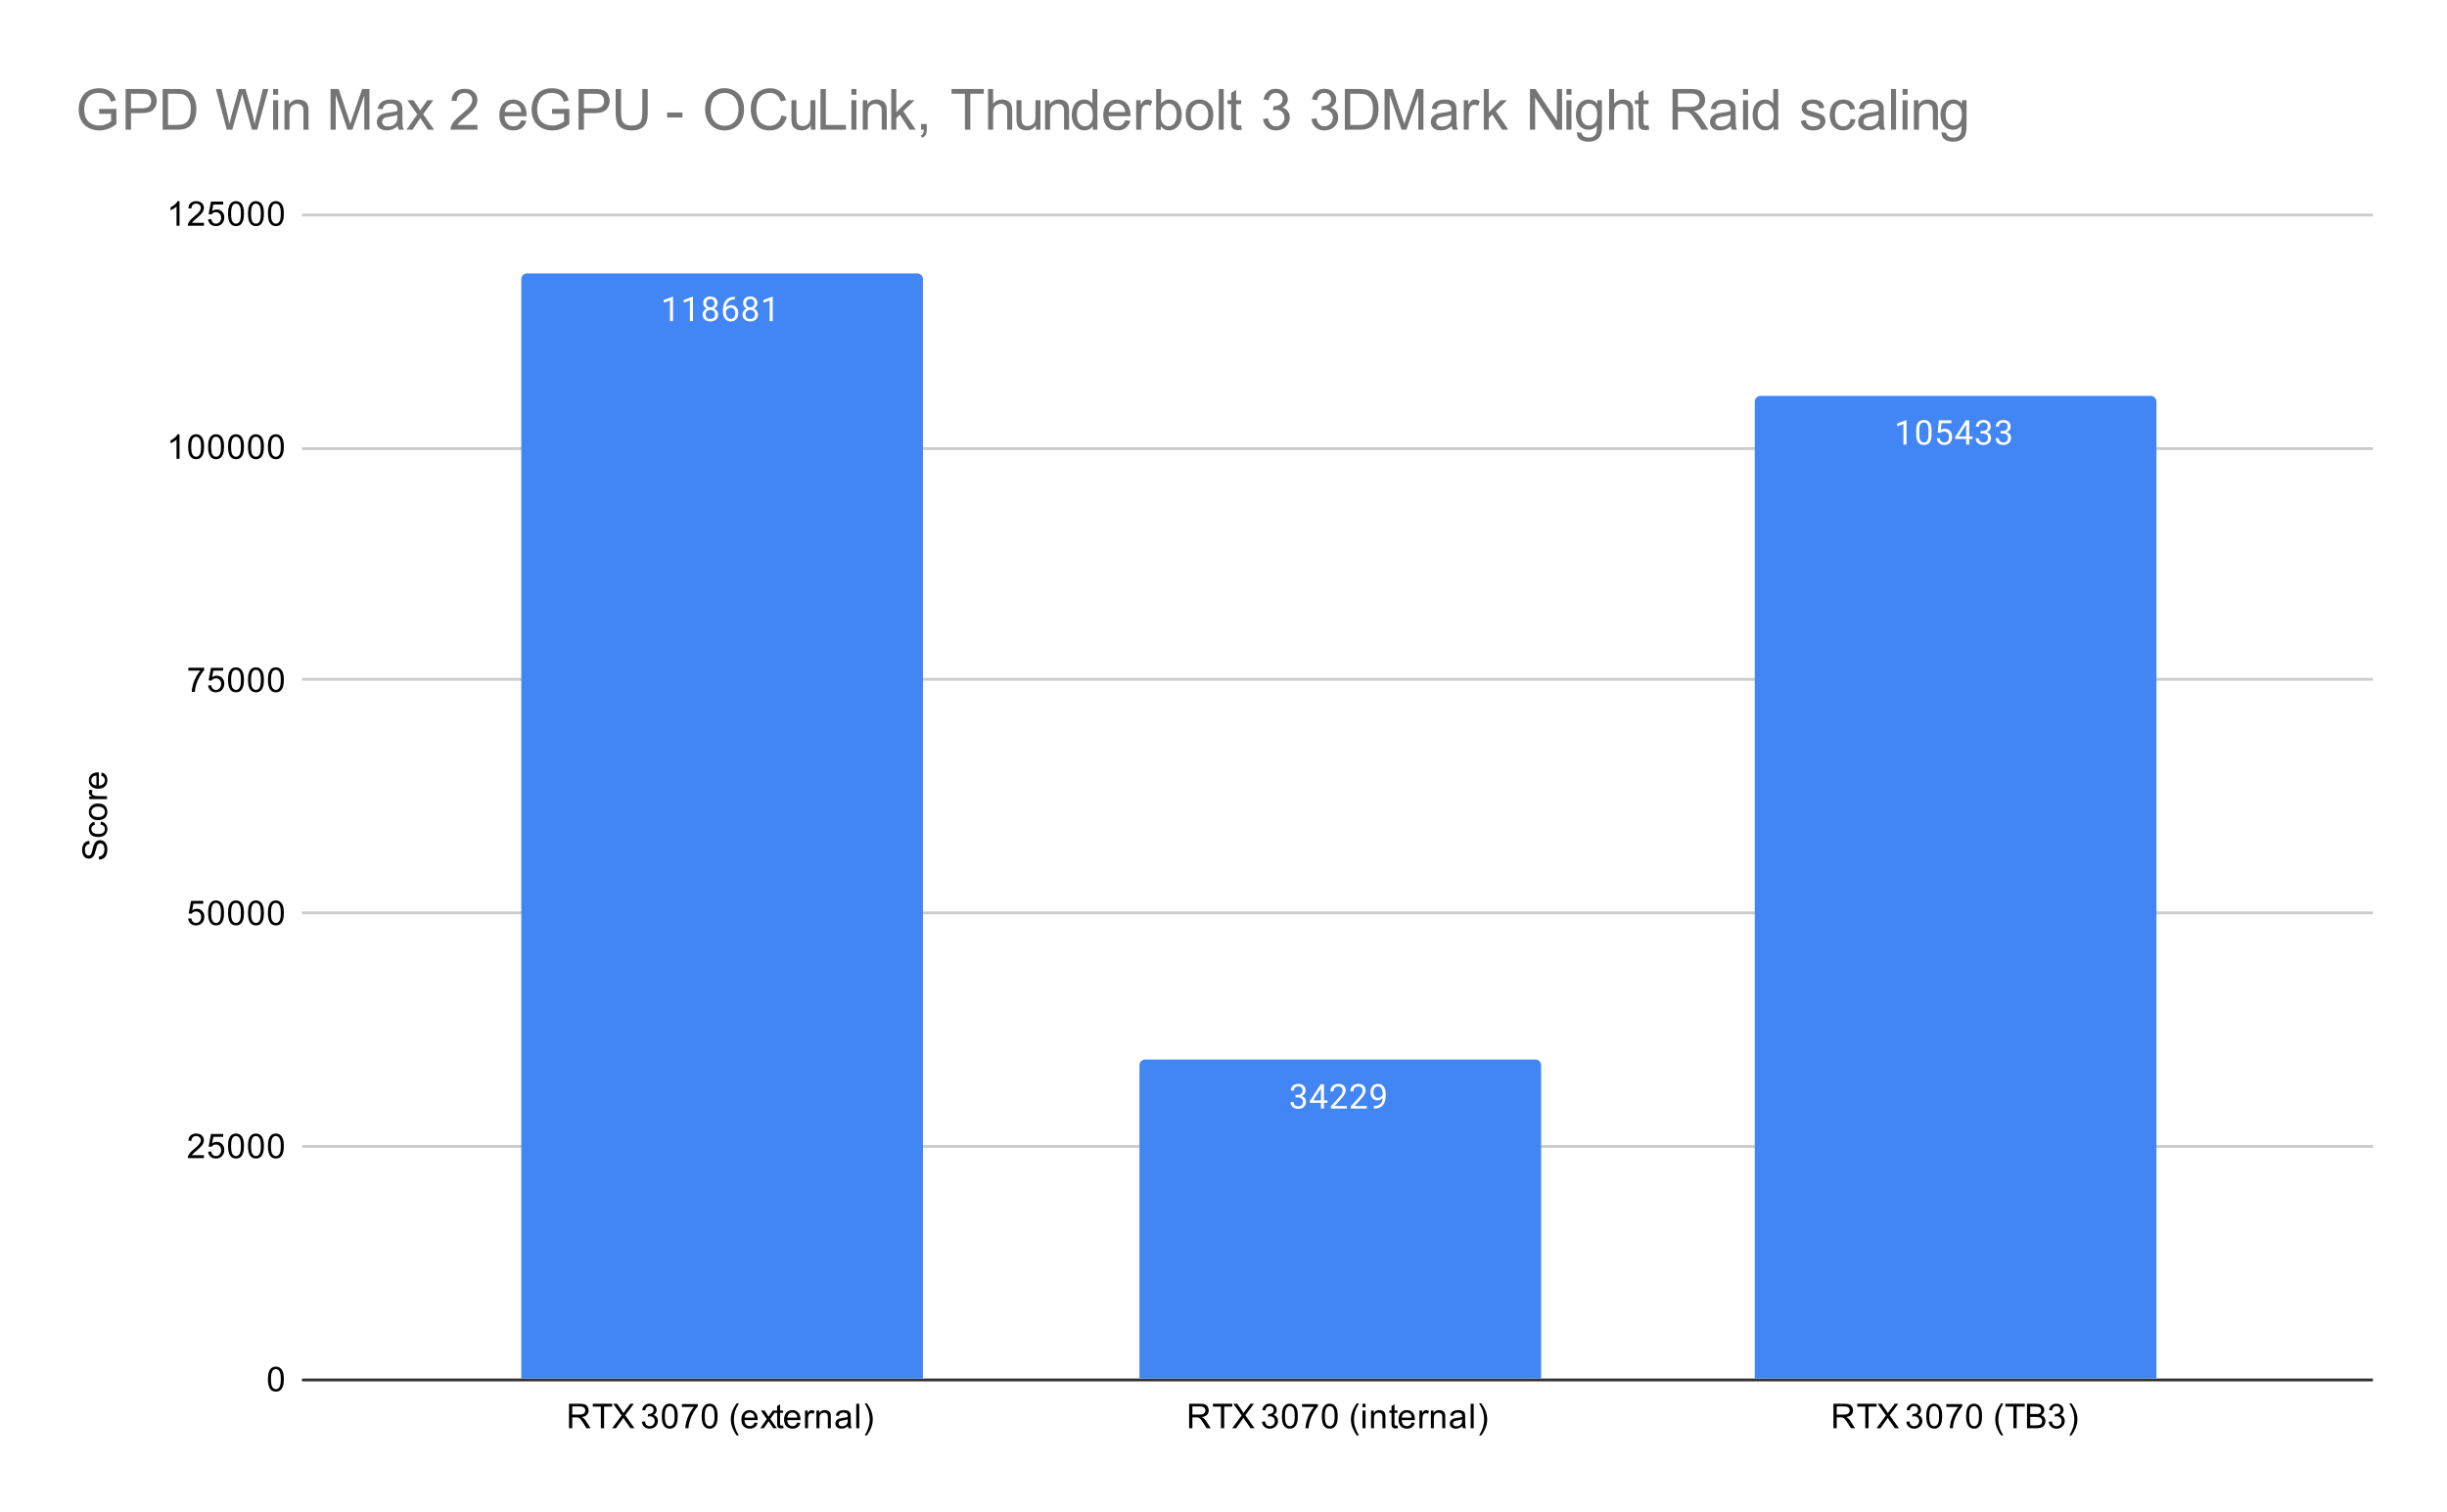 <svg version="1.1" viewBox="0.0 0.0 859.0 531.0" fill="none" stroke="none" stroke-linecap="square" stroke-miterlimit="10" width="859" height="531" xmlns:xlink="http://www.w3.org/1999/xlink" xmlns="http://www.w3.org/2000/svg"><path fill="#ffffff" d="M0 0L859.0 0L859.0 531.0L0 531.0L0 0Z" fill-rule="nonzero"/><path stroke="#333333" stroke-width="1.0" stroke-linecap="butt" d="M106.5 484.5L832.5 484.5" fill-rule="nonzero"/><path stroke="#cccccc" stroke-width="1.0" stroke-linecap="butt" d="M106.5 402.5L832.5 402.5" fill-rule="nonzero"/><path stroke="#cccccc" stroke-width="1.0" stroke-linecap="butt" d="M106.5 320.5L832.5 320.5" fill-rule="nonzero"/><path stroke="#cccccc" stroke-width="1.0" stroke-linecap="butt" d="M106.5 238.5L832.5 238.5" fill-rule="nonzero"/><path stroke="#cccccc" stroke-width="1.0" stroke-linecap="butt" d="M106.5 157.5L832.5 157.5" fill-rule="nonzero"/><path stroke="#cccccc" stroke-width="1.0" stroke-linecap="butt" d="M106.5 75.5L832.5 75.5" fill-rule="nonzero"/><clipPath id="id_0"><path d="M106.55 75.25L832.45 75.25L832.45 484.45L106.55 484.45L106.55 75.25Z" clip-rule="nonzero"/></clipPath><path stroke="#000000" stroke-width="2.0" stroke-linecap="butt" stroke-opacity="0.0" clip-path="url(#id_0)" d="M324.0 484.0L183.0 484.0L183.0 98.0C183.0 96.895 183.895 96.0 185.0 96.0L322.0 96.0C323.105 96.0 324.0 96.895 324.0 98.0Z" fill-rule="nonzero"/><path fill="#4285f4" clip-path="url(#id_0)" d="M324.0 484.0L183.0 484.0L183.0 98.0C183.0 96.895 183.895 96.0 185.0 96.0L322.0 96.0C323.105 96.0 324.0 96.895 324.0 98.0Z" fill-rule="nonzero"/><path stroke="#000000" stroke-width="2.0" stroke-linecap="butt" stroke-opacity="0.0" clip-path="url(#id_0)" d="M541.0 484.0L400.0 484.0L400.0 374.0C400.0 372.895 400.895 372.0 402.0 372.0L539.0 372.0C540.105 372.0 541.0 372.895 541.0 374.0Z" fill-rule="nonzero"/><path fill="#4285f4" clip-path="url(#id_0)" d="M541.0 484.0L400.0 484.0L400.0 374.0C400.0 372.895 400.895 372.0 402.0 372.0L539.0 372.0C540.105 372.0 541.0 372.895 541.0 374.0Z" fill-rule="nonzero"/><path stroke="#000000" stroke-width="2.0" stroke-linecap="butt" stroke-opacity="0.0" clip-path="url(#id_0)" d="M757.0 484.0L616.0 484.0L616.0 141.0C616.0 139.895 616.895 139.0 618.0 139.0L755.0 139.0C756.105 139.0 757.0 139.895 757.0 141.0Z" fill-rule="nonzero"/><path fill="#4285f4" clip-path="url(#id_0)" d="M757.0 484.0L616.0 484.0L616.0 141.0C616.0 139.895 616.895 139.0 618.0 139.0L755.0 139.0C756.105 139.0 757.0 139.895 757.0 141.0Z" fill-rule="nonzero"/><path stroke="#4285f4" stroke-width="3.0" stroke-linejoin="round" stroke-linecap="round" d="M236.266 112.736L235.188 112.736L235.188 105.517L233.0 106.314L233.0 105.33L236.109 104.158L236.266 104.158L236.266 112.736ZM243.266 112.736L242.188 112.736L242.188 105.517L240.0 106.314L240.0 105.33L243.109 104.158L243.266 104.158L243.266 112.736ZM251.891 106.423Q251.891 107.064 251.547 107.564Q251.203 108.064 250.641 108.345Q251.297 108.626 251.688 109.189Q252.078 109.736 252.078 110.439Q252.078 111.533 251.328 112.205Q250.594 112.861 249.375 112.861Q248.141 112.861 247.391 112.205Q246.656 111.533 246.656 110.439Q246.656 109.736 247.031 109.189Q247.406 108.626 248.078 108.345Q247.516 108.064 247.188 107.564Q246.859 107.064 246.859 106.423Q246.859 105.345 247.547 104.72Q248.234 104.08 249.375 104.08Q250.5 104.08 251.188 104.72Q251.891 105.345 251.891 106.423ZM251.0 110.408Q251.0 109.689 250.547 109.251Q250.094 108.798 249.359 108.798Q248.625 108.798 248.172 109.251Q247.734 109.689 247.734 110.423Q247.734 111.142 248.172 111.564Q248.609 111.97 249.375 111.97Q250.125 111.97 250.562 111.548Q251.0 111.126 251.0 110.408ZM249.375 104.97Q248.734 104.97 248.328 105.376Q247.938 105.767 247.938 106.455Q247.938 107.095 248.328 107.501Q248.719 107.908 249.359 107.908Q250.016 107.908 250.406 107.501Q250.797 107.095 250.797 106.455Q250.797 105.798 250.391 105.392Q249.984 104.97 249.375 104.97ZM257.969 104.205L257.969 105.111L257.766 105.111Q256.5 105.142 255.75 105.876Q255.0 106.595 254.875 107.908Q255.562 107.142 256.719 107.142Q257.828 107.142 258.5 107.923Q259.172 108.705 259.172 109.955Q259.172 111.267 258.453 112.064Q257.734 112.861 256.516 112.861Q255.297 112.861 254.531 111.923Q253.781 110.97 253.781 109.486L253.781 109.08Q253.781 106.72 254.781 105.47Q255.781 104.22 257.766 104.205L257.969 104.205ZM256.547 108.048Q255.984 108.048 255.516 108.376Q255.047 108.705 254.859 109.22L254.859 109.611Q254.859 110.673 255.328 111.314Q255.812 111.955 256.516 111.955Q257.25 111.955 257.672 111.423Q258.094 110.876 258.094 110.001Q258.094 109.126 257.672 108.595Q257.25 108.048 256.547 108.048ZM265.891 106.423Q265.891 107.064 265.547 107.564Q265.203 108.064 264.641 108.345Q265.297 108.626 265.688 109.189Q266.078 109.736 266.078 110.439Q266.078 111.533 265.328 112.205Q264.594 112.861 263.375 112.861Q262.141 112.861 261.391 112.205Q260.656 111.533 260.656 110.439Q260.656 109.736 261.031 109.189Q261.406 108.626 262.078 108.345Q261.516 108.064 261.188 107.564Q260.859 107.064 260.859 106.423Q260.859 105.345 261.547 104.72Q262.234 104.08 263.375 104.08Q264.5 104.08 265.188 104.72Q265.891 105.345 265.891 106.423ZM265.0 110.408Q265.0 109.689 264.547 109.251Q264.094 108.798 263.359 108.798Q262.625 108.798 262.172 109.251Q261.734 109.689 261.734 110.423Q261.734 111.142 262.172 111.564Q262.609 111.97 263.375 111.97Q264.125 111.97 264.562 111.548Q265.0 111.126 265.0 110.408ZM263.375 104.97Q262.734 104.97 262.328 105.376Q261.938 105.767 261.938 106.455Q261.938 107.095 262.328 107.501Q262.719 107.908 263.359 107.908Q264.016 107.908 264.406 107.501Q264.797 107.095 264.797 106.455Q264.797 105.798 264.391 105.392Q263.984 104.97 263.375 104.97ZM271.266 112.736L270.188 112.736L270.188 105.517L268.0 106.314L268.0 105.33L271.109 104.158L271.266 104.158L271.266 112.736Z" fill-rule="nonzero"/><path fill="#ffffff" d="M236.266 112.736L235.188 112.736L235.188 105.517L233.0 106.314L233.0 105.33L236.109 104.158L236.266 104.158L236.266 112.736ZM243.266 112.736L242.188 112.736L242.188 105.517L240.0 106.314L240.0 105.33L243.109 104.158L243.266 104.158L243.266 112.736ZM251.891 106.423Q251.891 107.064 251.547 107.564Q251.203 108.064 250.641 108.345Q251.297 108.626 251.688 109.189Q252.078 109.736 252.078 110.439Q252.078 111.533 251.328 112.205Q250.594 112.861 249.375 112.861Q248.141 112.861 247.391 112.205Q246.656 111.533 246.656 110.439Q246.656 109.736 247.031 109.189Q247.406 108.626 248.078 108.345Q247.516 108.064 247.188 107.564Q246.859 107.064 246.859 106.423Q246.859 105.345 247.547 104.72Q248.234 104.08 249.375 104.08Q250.5 104.08 251.188 104.72Q251.891 105.345 251.891 106.423ZM251.0 110.408Q251.0 109.689 250.547 109.251Q250.094 108.798 249.359 108.798Q248.625 108.798 248.172 109.251Q247.734 109.689 247.734 110.423Q247.734 111.142 248.172 111.564Q248.609 111.97 249.375 111.97Q250.125 111.97 250.562 111.548Q251.0 111.126 251.0 110.408ZM249.375 104.97Q248.734 104.97 248.328 105.376Q247.938 105.767 247.938 106.455Q247.938 107.095 248.328 107.501Q248.719 107.908 249.359 107.908Q250.016 107.908 250.406 107.501Q250.797 107.095 250.797 106.455Q250.797 105.798 250.391 105.392Q249.984 104.97 249.375 104.97ZM257.969 104.205L257.969 105.111L257.766 105.111Q256.5 105.142 255.75 105.876Q255.0 106.595 254.875 107.908Q255.562 107.142 256.719 107.142Q257.828 107.142 258.5 107.923Q259.172 108.705 259.172 109.955Q259.172 111.267 258.453 112.064Q257.734 112.861 256.516 112.861Q255.297 112.861 254.531 111.923Q253.781 110.97 253.781 109.486L253.781 109.08Q253.781 106.72 254.781 105.47Q255.781 104.22 257.766 104.205L257.969 104.205ZM256.547 108.048Q255.984 108.048 255.516 108.376Q255.047 108.705 254.859 109.22L254.859 109.611Q254.859 110.673 255.328 111.314Q255.812 111.955 256.516 111.955Q257.25 111.955 257.672 111.423Q258.094 110.876 258.094 110.001Q258.094 109.126 257.672 108.595Q257.25 108.048 256.547 108.048ZM265.891 106.423Q265.891 107.064 265.547 107.564Q265.203 108.064 264.641 108.345Q265.297 108.626 265.688 109.189Q266.078 109.736 266.078 110.439Q266.078 111.533 265.328 112.205Q264.594 112.861 263.375 112.861Q262.141 112.861 261.391 112.205Q260.656 111.533 260.656 110.439Q260.656 109.736 261.031 109.189Q261.406 108.626 262.078 108.345Q261.516 108.064 261.188 107.564Q260.859 107.064 260.859 106.423Q260.859 105.345 261.547 104.72Q262.234 104.08 263.375 104.08Q264.5 104.08 265.188 104.72Q265.891 105.345 265.891 106.423ZM265.0 110.408Q265.0 109.689 264.547 109.251Q264.094 108.798 263.359 108.798Q262.625 108.798 262.172 109.251Q261.734 109.689 261.734 110.423Q261.734 111.142 262.172 111.564Q262.609 111.97 263.375 111.97Q264.125 111.97 264.562 111.548Q265.0 111.126 265.0 110.408ZM263.375 104.97Q262.734 104.97 262.328 105.376Q261.938 105.767 261.938 106.455Q261.938 107.095 262.328 107.501Q262.719 107.908 263.359 107.908Q264.016 107.908 264.406 107.501Q264.797 107.095 264.797 106.455Q264.797 105.798 264.391 105.392Q263.984 104.97 263.375 104.97ZM271.266 112.736L270.188 112.736L270.188 105.517L268.0 106.314L268.0 105.33L271.109 104.158L271.266 104.158L271.266 112.736Z" fill-rule="nonzero"/><path stroke="#4285f4" stroke-width="3.0" stroke-linejoin="round" stroke-linecap="round" d="M454.781 384.401L455.594 384.401Q456.375 384.385 456.812 383.995Q457.25 383.604 457.25 382.932Q457.25 381.432 455.75 381.432Q455.047 381.432 454.625 381.839Q454.219 382.245 454.219 382.901L453.125 382.901Q453.125 381.885 453.859 381.214Q454.609 380.542 455.75 380.542Q456.953 380.542 457.641 381.182Q458.328 381.823 458.328 382.964Q458.328 383.526 457.969 384.042Q457.609 384.557 456.984 384.823Q457.688 385.042 458.062 385.557Q458.453 386.073 458.453 386.823Q458.453 387.964 457.703 388.651Q456.953 389.323 455.75 389.323Q454.562 389.323 453.797 388.667Q453.047 388.01 453.047 386.948L454.141 386.948Q454.141 387.62 454.578 388.026Q455.016 388.432 455.766 388.432Q456.547 388.432 456.953 388.026Q457.375 387.604 457.375 386.839Q457.375 386.104 456.922 385.714Q456.469 385.307 455.594 385.292L454.781 385.292L454.781 384.401ZM464.781 386.339L465.969 386.339L465.969 387.214L464.781 387.214L464.781 389.198L463.703 389.198L463.703 387.214L459.812 387.214L459.812 386.573L463.625 380.667L464.781 380.667L464.781 386.339ZM461.047 386.339L463.703 386.339L463.703 382.151L463.562 382.385L461.047 386.339ZM472.797 389.198L467.203 389.198L467.203 388.417L470.156 385.135Q470.812 384.385 471.062 383.932Q471.312 383.464 471.312 382.964Q471.312 382.292 470.906 381.87Q470.516 381.432 469.828 381.432Q469.031 381.432 468.578 381.901Q468.125 382.354 468.125 383.182L467.047 383.182Q467.047 381.995 467.797 381.276Q468.562 380.542 469.828 380.542Q471.031 380.542 471.719 381.167Q472.406 381.792 472.406 382.839Q472.406 384.089 470.797 385.839L468.516 388.307L472.797 388.307L472.797 389.198ZM479.797 389.198L474.203 389.198L474.203 388.417L477.156 385.135Q477.812 384.385 478.062 383.932Q478.312 383.464 478.312 382.964Q478.312 382.292 477.906 381.87Q477.516 381.432 476.828 381.432Q476.031 381.432 475.578 381.901Q475.125 382.354 475.125 383.182L474.047 383.182Q474.047 381.995 474.797 381.276Q475.562 380.542 476.828 380.542Q478.031 380.542 478.719 381.167Q479.406 381.792 479.406 382.839Q479.406 384.089 477.797 385.839L475.516 388.307L479.797 388.307L479.797 389.198ZM485.359 385.448Q485.031 385.854 484.547 386.104Q484.078 386.339 483.516 386.339Q482.781 386.339 482.234 385.979Q481.688 385.62 481.391 384.964Q481.094 384.292 481.094 383.495Q481.094 382.651 481.406 381.964Q481.734 381.276 482.328 380.917Q482.938 380.542 483.734 380.542Q485.0 380.542 485.719 381.495Q486.453 382.448 486.453 384.073L486.453 384.385Q486.453 386.885 485.469 388.026Q484.484 389.167 482.5 389.198L482.281 389.198L482.281 388.292L482.516 388.292Q483.859 388.26 484.578 387.589Q485.297 386.917 485.359 385.448ZM483.688 385.448Q484.234 385.448 484.688 385.12Q485.156 384.776 485.375 384.292L485.375 383.854Q485.375 382.792 484.906 382.12Q484.438 381.448 483.734 381.448Q483.016 381.448 482.578 381.995Q482.156 382.542 482.156 383.448Q482.156 384.323 482.562 384.885Q482.984 385.448 483.688 385.448Z" fill-rule="nonzero"/><path fill="#ffffff" d="M454.781 384.401L455.594 384.401Q456.375 384.385 456.812 383.995Q457.25 383.604 457.25 382.932Q457.25 381.432 455.75 381.432Q455.047 381.432 454.625 381.839Q454.219 382.245 454.219 382.901L453.125 382.901Q453.125 381.885 453.859 381.214Q454.609 380.542 455.75 380.542Q456.953 380.542 457.641 381.182Q458.328 381.823 458.328 382.964Q458.328 383.526 457.969 384.042Q457.609 384.557 456.984 384.823Q457.688 385.042 458.062 385.557Q458.453 386.073 458.453 386.823Q458.453 387.964 457.703 388.651Q456.953 389.323 455.75 389.323Q454.562 389.323 453.797 388.667Q453.047 388.01 453.047 386.948L454.141 386.948Q454.141 387.62 454.578 388.026Q455.016 388.432 455.766 388.432Q456.547 388.432 456.953 388.026Q457.375 387.604 457.375 386.839Q457.375 386.104 456.922 385.714Q456.469 385.307 455.594 385.292L454.781 385.292L454.781 384.401ZM464.781 386.339L465.969 386.339L465.969 387.214L464.781 387.214L464.781 389.198L463.703 389.198L463.703 387.214L459.812 387.214L459.812 386.573L463.625 380.667L464.781 380.667L464.781 386.339ZM461.047 386.339L463.703 386.339L463.703 382.151L463.562 382.385L461.047 386.339ZM472.797 389.198L467.203 389.198L467.203 388.417L470.156 385.135Q470.812 384.385 471.062 383.932Q471.312 383.464 471.312 382.964Q471.312 382.292 470.906 381.87Q470.516 381.432 469.828 381.432Q469.031 381.432 468.578 381.901Q468.125 382.354 468.125 383.182L467.047 383.182Q467.047 381.995 467.797 381.276Q468.562 380.542 469.828 380.542Q471.031 380.542 471.719 381.167Q472.406 381.792 472.406 382.839Q472.406 384.089 470.797 385.839L468.516 388.307L472.797 388.307L472.797 389.198ZM479.797 389.198L474.203 389.198L474.203 388.417L477.156 385.135Q477.812 384.385 478.062 383.932Q478.312 383.464 478.312 382.964Q478.312 382.292 477.906 381.87Q477.516 381.432 476.828 381.432Q476.031 381.432 475.578 381.901Q475.125 382.354 475.125 383.182L474.047 383.182Q474.047 381.995 474.797 381.276Q475.562 380.542 476.828 380.542Q478.031 380.542 478.719 381.167Q479.406 381.792 479.406 382.839Q479.406 384.089 477.797 385.839L475.516 388.307L479.797 388.307L479.797 389.198ZM485.359 385.448Q485.031 385.854 484.547 386.104Q484.078 386.339 483.516 386.339Q482.781 386.339 482.234 385.979Q481.688 385.62 481.391 384.964Q481.094 384.292 481.094 383.495Q481.094 382.651 481.406 381.964Q481.734 381.276 482.328 380.917Q482.938 380.542 483.734 380.542Q485.0 380.542 485.719 381.495Q486.453 382.448 486.453 384.073L486.453 384.385Q486.453 386.885 485.469 388.026Q484.484 389.167 482.5 389.198L482.281 389.198L482.281 388.292L482.516 388.292Q483.859 388.26 484.578 387.589Q485.297 386.917 485.359 385.448ZM483.688 385.448Q484.234 385.448 484.688 385.12Q485.156 384.776 485.375 384.292L485.375 383.854Q485.375 382.792 484.906 382.12Q484.438 381.448 483.734 381.448Q483.016 381.448 482.578 381.995Q482.156 382.542 482.156 383.448Q482.156 384.323 482.562 384.885Q482.984 385.448 483.688 385.448Z" fill-rule="nonzero"/><path stroke="#4285f4" stroke-width="3.0" stroke-linejoin="round" stroke-linecap="round" d="M669.266 156.105L668.188 156.105L668.188 148.886L666.0 149.683L666.0 148.698L669.109 147.526L669.266 147.526L669.266 156.105ZM678.062 152.464Q678.062 154.37 677.406 155.308Q676.766 156.23 675.375 156.23Q674.016 156.23 673.359 155.323Q672.703 154.417 672.672 152.605L672.672 151.167Q672.672 149.276 673.312 148.37Q673.969 147.448 675.359 147.448Q676.734 147.448 677.391 148.339Q678.047 149.214 678.062 151.058L678.062 152.464ZM676.969 150.98Q676.969 149.605 676.578 148.98Q676.203 148.339 675.359 148.339Q674.531 148.339 674.141 148.98Q673.766 149.605 673.766 150.901L673.766 152.636Q673.766 154.011 674.156 154.683Q674.562 155.339 675.375 155.339Q676.172 155.339 676.562 154.714Q676.953 154.089 676.969 152.761L676.969 150.98ZM680.203 151.823L680.641 147.573L685.016 147.573L685.016 148.573L681.562 148.573L681.297 150.901Q681.938 150.526 682.734 150.526Q683.891 150.526 684.578 151.308Q685.266 152.073 685.266 153.386Q685.266 154.698 684.547 155.464Q683.844 156.23 682.562 156.23Q681.438 156.23 680.719 155.605Q680.0 154.964 679.906 153.855L680.922 153.855Q681.031 154.589 681.453 154.964Q681.875 155.339 682.562 155.339Q683.312 155.339 683.75 154.823Q684.188 154.308 684.188 153.401Q684.188 152.542 683.719 152.026Q683.25 151.511 682.469 151.511Q681.766 151.511 681.359 151.808L681.078 152.042L680.203 151.823ZM691.281 153.245L692.469 153.245L692.469 154.12L691.281 154.12L691.281 156.105L690.203 156.105L690.203 154.12L686.312 154.12L686.312 153.48L690.125 147.573L691.281 147.573L691.281 153.245ZM687.547 153.245L690.203 153.245L690.203 149.058L690.062 149.292L687.547 153.245ZM695.281 151.308L696.094 151.308Q696.875 151.292 697.312 150.901Q697.75 150.511 697.75 149.839Q697.75 148.339 696.25 148.339Q695.547 148.339 695.125 148.745Q694.719 149.151 694.719 149.808L693.625 149.808Q693.625 148.792 694.359 148.12Q695.109 147.448 696.25 147.448Q697.453 147.448 698.141 148.089Q698.828 148.73 698.828 149.87Q698.828 150.433 698.469 150.948Q698.109 151.464 697.484 151.73Q698.188 151.948 698.562 152.464Q698.953 152.98 698.953 153.73Q698.953 154.87 698.203 155.558Q697.453 156.23 696.25 156.23Q695.062 156.23 694.297 155.573Q693.547 154.917 693.547 153.855L694.641 153.855Q694.641 154.526 695.078 154.933Q695.516 155.339 696.266 155.339Q697.047 155.339 697.453 154.933Q697.875 154.511 697.875 153.745Q697.875 153.011 697.422 152.62Q696.969 152.214 696.094 152.198L695.281 152.198L695.281 151.308ZM702.281 151.308L703.094 151.308Q703.875 151.292 704.312 150.901Q704.75 150.511 704.75 149.839Q704.75 148.339 703.25 148.339Q702.547 148.339 702.125 148.745Q701.719 149.151 701.719 149.808L700.625 149.808Q700.625 148.792 701.359 148.12Q702.109 147.448 703.25 147.448Q704.453 147.448 705.141 148.089Q705.828 148.73 705.828 149.87Q705.828 150.433 705.469 150.948Q705.109 151.464 704.484 151.73Q705.188 151.948 705.562 152.464Q705.953 152.98 705.953 153.73Q705.953 154.87 705.203 155.558Q704.453 156.23 703.25 156.23Q702.062 156.23 701.297 155.573Q700.547 154.917 700.547 153.855L701.641 153.855Q701.641 154.526 702.078 154.933Q702.516 155.339 703.266 155.339Q704.047 155.339 704.453 154.933Q704.875 154.511 704.875 153.745Q704.875 153.011 704.422 152.62Q703.969 152.214 703.094 152.198L702.281 152.198L702.281 151.308Z" fill-rule="nonzero"/><path fill="#ffffff" d="M669.266 156.105L668.188 156.105L668.188 148.886L666.0 149.683L666.0 148.698L669.109 147.526L669.266 147.526L669.266 156.105ZM678.062 152.464Q678.062 154.37 677.406 155.308Q676.766 156.23 675.375 156.23Q674.016 156.23 673.359 155.323Q672.703 154.417 672.672 152.605L672.672 151.167Q672.672 149.276 673.312 148.37Q673.969 147.448 675.359 147.448Q676.734 147.448 677.391 148.339Q678.047 149.214 678.062 151.058L678.062 152.464ZM676.969 150.98Q676.969 149.605 676.578 148.98Q676.203 148.339 675.359 148.339Q674.531 148.339 674.141 148.98Q673.766 149.605 673.766 150.901L673.766 152.636Q673.766 154.011 674.156 154.683Q674.562 155.339 675.375 155.339Q676.172 155.339 676.562 154.714Q676.953 154.089 676.969 152.761L676.969 150.98ZM680.203 151.823L680.641 147.573L685.016 147.573L685.016 148.573L681.562 148.573L681.297 150.901Q681.938 150.526 682.734 150.526Q683.891 150.526 684.578 151.308Q685.266 152.073 685.266 153.386Q685.266 154.698 684.547 155.464Q683.844 156.23 682.562 156.23Q681.438 156.23 680.719 155.605Q680.0 154.964 679.906 153.855L680.922 153.855Q681.031 154.589 681.453 154.964Q681.875 155.339 682.562 155.339Q683.312 155.339 683.75 154.823Q684.188 154.308 684.188 153.401Q684.188 152.542 683.719 152.026Q683.25 151.511 682.469 151.511Q681.766 151.511 681.359 151.808L681.078 152.042L680.203 151.823ZM691.281 153.245L692.469 153.245L692.469 154.12L691.281 154.12L691.281 156.105L690.203 156.105L690.203 154.12L686.312 154.12L686.312 153.48L690.125 147.573L691.281 147.573L691.281 153.245ZM687.547 153.245L690.203 153.245L690.203 149.058L690.062 149.292L687.547 153.245ZM695.281 151.308L696.094 151.308Q696.875 151.292 697.312 150.901Q697.75 150.511 697.75 149.839Q697.75 148.339 696.25 148.339Q695.547 148.339 695.125 148.745Q694.719 149.151 694.719 149.808L693.625 149.808Q693.625 148.792 694.359 148.12Q695.109 147.448 696.25 147.448Q697.453 147.448 698.141 148.089Q698.828 148.73 698.828 149.87Q698.828 150.433 698.469 150.948Q698.109 151.464 697.484 151.73Q698.188 151.948 698.562 152.464Q698.953 152.98 698.953 153.73Q698.953 154.87 698.203 155.558Q697.453 156.23 696.25 156.23Q695.062 156.23 694.297 155.573Q693.547 154.917 693.547 153.855L694.641 153.855Q694.641 154.526 695.078 154.933Q695.516 155.339 696.266 155.339Q697.047 155.339 697.453 154.933Q697.875 154.511 697.875 153.745Q697.875 153.011 697.422 152.62Q696.969 152.214 696.094 152.198L695.281 152.198L695.281 151.308ZM702.281 151.308L703.094 151.308Q703.875 151.292 704.312 150.901Q704.75 150.511 704.75 149.839Q704.75 148.339 703.25 148.339Q702.547 148.339 702.125 148.745Q701.719 149.151 701.719 149.808L700.625 149.808Q700.625 148.792 701.359 148.12Q702.109 147.448 703.25 147.448Q704.453 147.448 705.141 148.089Q705.828 148.73 705.828 149.87Q705.828 150.433 705.469 150.948Q705.109 151.464 704.484 151.73Q705.188 151.948 705.562 152.464Q705.953 152.98 705.953 153.73Q705.953 154.87 705.203 155.558Q704.453 156.23 703.25 156.23Q702.062 156.23 701.297 155.573Q700.547 154.917 700.547 153.855L701.641 153.855Q701.641 154.526 702.078 154.933Q702.516 155.339 703.266 155.339Q704.047 155.339 704.453 154.933Q704.875 154.511 704.875 153.745Q704.875 153.011 704.422 152.62Q703.969 152.214 703.094 152.198L702.281 152.198L702.281 151.308Z" fill-rule="nonzero"/><path fill="#000000" d="M34.784 301.803L34.691 300.741Q35.347 300.663 35.753 300.381Q36.159 300.1 36.425 299.522Q36.675 298.928 36.675 298.194Q36.675 297.553 36.488 297.053Q36.284 296.553 35.956 296.319Q35.613 296.069 35.222 296.069Q34.816 296.069 34.519 296.303Q34.206 296.538 34.003 297.069Q33.863 297.428 33.581 298.616Q33.3 299.788 33.05 300.256Q32.722 300.881 32.253 301.178Q31.769 301.475 31.175 301.475Q30.534 301.475 29.972 301.116Q29.394 300.741 29.113 300.038Q28.816 299.319 28.816 298.459Q28.816 297.506 29.128 296.772Q29.425 296.038 30.034 295.647Q30.628 295.256 31.378 295.225L31.456 296.319Q30.644 296.413 30.238 296.928Q29.816 297.428 29.816 298.413Q29.816 299.444 30.191 299.913Q30.566 300.381 31.097 300.381Q31.566 300.381 31.863 300.053Q32.159 299.725 32.472 298.35Q32.784 296.959 33.019 296.444Q33.378 295.694 33.909 295.334Q34.425 294.975 35.128 294.975Q35.816 294.975 36.425 295.366Q37.019 295.756 37.363 296.491Q37.691 297.225 37.691 298.147Q37.691 299.319 37.363 300.116Q37.019 300.897 36.331 301.35Q35.644 301.788 34.784 301.803ZM35.269 289.491L35.409 288.459Q36.472 288.631 37.081 289.334Q37.691 290.038 37.691 291.053Q37.691 292.334 36.863 293.116Q36.019 293.881 34.456 293.881Q33.456 293.881 32.706 293.553Q31.941 293.209 31.566 292.538Q31.191 291.85 31.191 291.038Q31.191 290.038 31.706 289.397Q32.206 288.741 33.159 288.553L33.316 289.584Q32.691 289.725 32.378 290.1Q32.05 290.475 32.05 291.006Q32.05 291.803 32.628 292.303Q33.191 292.803 34.425 292.803Q35.691 292.803 36.253 292.319Q36.816 291.834 36.816 291.069Q36.816 290.444 36.441 290.038Q36.066 289.616 35.269 289.491ZM34.441 287.944Q32.706 287.944 31.878 286.991Q31.191 286.194 31.191 285.038Q31.191 283.756 32.034 282.944Q32.863 282.116 34.347 282.116Q35.55 282.116 36.238 282.475Q36.925 282.834 37.316 283.538Q37.691 284.225 37.691 285.038Q37.691 286.334 36.863 287.147Q36.019 287.944 34.441 287.944ZM34.441 286.866Q35.628 286.866 36.222 286.35Q36.816 285.819 36.816 285.038Q36.816 284.241 36.222 283.725Q35.628 283.209 34.409 283.209Q33.253 283.209 32.659 283.741Q32.066 284.256 32.066 285.038Q32.066 285.819 32.659 286.35Q33.238 286.866 34.441 286.866ZM37.55 280.569L31.331 280.569L31.331 279.616L32.269 279.616Q31.613 279.256 31.409 278.959Q31.191 278.647 31.191 278.272Q31.191 277.741 31.519 277.194L32.503 277.553Q32.269 277.944 32.269 278.319Q32.269 278.678 32.488 278.959Q32.691 279.225 33.066 279.334Q33.628 279.522 34.284 279.522L37.55 279.522L37.55 280.569ZM35.55 272.303L35.675 271.209Q36.628 271.459 37.159 272.163Q37.691 272.866 37.691 273.944Q37.691 275.303 36.847 276.116Q36.003 276.913 34.488 276.913Q32.925 276.913 32.066 276.1Q31.191 275.288 31.191 274.006Q31.191 272.756 32.034 271.975Q32.878 271.178 34.425 271.178Q34.519 271.178 34.706 271.178L34.706 275.819Q35.738 275.756 36.284 275.241Q36.816 274.725 36.816 273.944Q36.816 273.366 36.519 272.959Q36.206 272.538 35.55 272.303ZM33.847 275.756L33.847 272.288Q33.05 272.35 32.659 272.678Q32.05 273.194 32.05 273.991Q32.05 274.725 32.534 275.225Q33.019 275.709 33.847 275.756Z" fill-rule="nonzero"/><path fill="#000000" d="M94.05 484.216Q94.05 482.684 94.362 481.762Q94.675 480.825 95.284 480.325Q95.909 479.825 96.847 479.825Q97.534 479.825 98.05 480.106Q98.581 480.387 98.925 480.919Q99.269 481.434 99.456 482.184Q99.644 482.934 99.644 484.216Q99.644 485.731 99.331 486.653Q99.034 487.575 98.409 488.091Q97.8 488.591 96.847 488.591Q95.612 488.591 94.894 487.7Q94.05 486.637 94.05 484.216ZM95.128 484.216Q95.128 486.325 95.628 487.028Q96.128 487.731 96.847 487.731Q97.581 487.731 98.066 487.028Q98.566 486.325 98.566 484.216Q98.566 482.091 98.066 481.403Q97.581 480.7 96.831 480.7Q96.112 480.7 95.675 481.309Q95.128 482.091 95.128 484.216Z" fill-rule="nonzero"/><path fill="#000000" d="M71.597 405.594L71.597 406.61L65.909 406.61Q65.909 406.235 66.034 405.876Q66.253 405.298 66.722 404.735Q67.206 404.173 68.112 403.438Q69.519 402.282 70.003 401.61Q70.503 400.938 70.503 400.344Q70.503 399.719 70.05 399.298Q69.597 398.86 68.878 398.86Q68.112 398.86 67.659 399.313Q67.206 399.766 67.191 400.579L66.112 400.469Q66.222 399.251 66.941 398.626Q67.675 397.985 68.909 397.985Q70.144 397.985 70.862 398.673Q71.581 399.36 71.581 400.376Q71.581 400.891 71.362 401.391Q71.159 401.876 70.659 402.438Q70.175 402.985 69.05 403.938Q68.097 404.735 67.816 405.032Q67.55 405.313 67.378 405.594L71.597 405.594ZM73.05 404.36L74.159 404.266Q74.284 405.079 74.722 405.485Q75.175 405.891 75.816 405.891Q76.566 405.891 77.097 405.313Q77.628 404.735 77.628 403.798Q77.628 402.891 77.112 402.376Q76.612 401.844 75.784 401.844Q75.284 401.844 74.862 402.079Q74.456 402.313 74.222 402.673L73.237 402.548L74.066 398.141L78.347 398.141L78.347 399.141L74.909 399.141L74.456 401.454Q75.222 400.907 76.066 400.907Q77.191 400.907 77.956 401.688Q78.737 402.469 78.737 403.704Q78.737 404.86 78.066 405.719Q77.237 406.751 75.816 406.751Q74.644 406.751 73.894 406.094Q73.159 405.438 73.05 404.36ZM80.05 402.376Q80.05 400.844 80.362 399.923Q80.675 398.985 81.284 398.485Q81.909 397.985 82.847 397.985Q83.534 397.985 84.05 398.266Q84.581 398.548 84.925 399.079Q85.269 399.594 85.456 400.344Q85.644 401.094 85.644 402.376Q85.644 403.891 85.331 404.813Q85.034 405.735 84.409 406.251Q83.8 406.751 82.847 406.751Q81.612 406.751 80.894 405.86Q80.05 404.798 80.05 402.376ZM81.128 402.376Q81.128 404.485 81.628 405.188Q82.128 405.891 82.847 405.891Q83.581 405.891 84.066 405.188Q84.566 404.485 84.566 402.376Q84.566 400.251 84.066 399.563Q83.581 398.86 82.831 398.86Q82.112 398.86 81.675 399.469Q81.128 400.251 81.128 402.376ZM87.05 402.376Q87.05 400.844 87.362 399.923Q87.675 398.985 88.284 398.485Q88.909 397.985 89.847 397.985Q90.534 397.985 91.05 398.266Q91.581 398.548 91.925 399.079Q92.269 399.594 92.456 400.344Q92.644 401.094 92.644 402.376Q92.644 403.891 92.331 404.813Q92.034 405.735 91.409 406.251Q90.8 406.751 89.847 406.751Q88.612 406.751 87.894 405.86Q87.05 404.798 87.05 402.376ZM88.128 402.376Q88.128 404.485 88.628 405.188Q89.128 405.891 89.847 405.891Q90.581 405.891 91.066 405.188Q91.566 404.485 91.566 402.376Q91.566 400.251 91.066 399.563Q90.581 398.86 89.831 398.86Q89.112 398.86 88.675 399.469Q88.128 400.251 88.128 402.376ZM94.05 402.376Q94.05 400.844 94.362 399.923Q94.675 398.985 95.284 398.485Q95.909 397.985 96.847 397.985Q97.534 397.985 98.05 398.266Q98.581 398.548 98.925 399.079Q99.269 399.594 99.456 400.344Q99.644 401.094 99.644 402.376Q99.644 403.891 99.331 404.813Q99.034 405.735 98.409 406.251Q97.8 406.751 96.847 406.751Q95.612 406.751 94.894 405.86Q94.05 404.798 94.05 402.376ZM95.128 402.376Q95.128 404.485 95.628 405.188Q96.128 405.891 96.847 405.891Q97.581 405.891 98.066 405.188Q98.566 404.485 98.566 402.376Q98.566 400.251 98.066 399.563Q97.581 398.86 96.831 398.86Q96.112 398.86 95.675 399.469Q95.128 400.251 95.128 402.376Z" fill-rule="nonzero"/><path fill="#000000" d="M66.05 322.52L67.159 322.426Q67.284 323.239 67.722 323.645Q68.175 324.051 68.816 324.051Q69.566 324.051 70.097 323.473Q70.628 322.895 70.628 321.957Q70.628 321.051 70.112 320.536Q69.612 320.004 68.784 320.004Q68.284 320.004 67.862 320.239Q67.456 320.473 67.222 320.832L66.237 320.707L67.066 316.301L71.347 316.301L71.347 317.301L67.909 317.301L67.456 319.614Q68.222 319.067 69.066 319.067Q70.191 319.067 70.956 319.848Q71.737 320.629 71.737 321.864Q71.737 323.02 71.066 323.879Q70.237 324.911 68.816 324.911Q67.644 324.911 66.894 324.254Q66.159 323.598 66.05 322.52ZM73.05 320.536Q73.05 319.004 73.362 318.082Q73.675 317.145 74.284 316.645Q74.909 316.145 75.847 316.145Q76.534 316.145 77.05 316.426Q77.581 316.707 77.925 317.239Q78.269 317.754 78.456 318.504Q78.644 319.254 78.644 320.536Q78.644 322.051 78.331 322.973Q78.034 323.895 77.409 324.411Q76.8 324.911 75.847 324.911Q74.612 324.911 73.894 324.02Q73.05 322.957 73.05 320.536ZM74.128 320.536Q74.128 322.645 74.628 323.348Q75.128 324.051 75.847 324.051Q76.581 324.051 77.066 323.348Q77.566 322.645 77.566 320.536Q77.566 318.411 77.066 317.723Q76.581 317.02 75.831 317.02Q75.112 317.02 74.675 317.629Q74.128 318.411 74.128 320.536ZM80.05 320.536Q80.05 319.004 80.362 318.082Q80.675 317.145 81.284 316.645Q81.909 316.145 82.847 316.145Q83.534 316.145 84.05 316.426Q84.581 316.707 84.925 317.239Q85.269 317.754 85.456 318.504Q85.644 319.254 85.644 320.536Q85.644 322.051 85.331 322.973Q85.034 323.895 84.409 324.411Q83.8 324.911 82.847 324.911Q81.612 324.911 80.894 324.02Q80.05 322.957 80.05 320.536ZM81.128 320.536Q81.128 322.645 81.628 323.348Q82.128 324.051 82.847 324.051Q83.581 324.051 84.066 323.348Q84.566 322.645 84.566 320.536Q84.566 318.411 84.066 317.723Q83.581 317.02 82.831 317.02Q82.112 317.02 81.675 317.629Q81.128 318.411 81.128 320.536ZM87.05 320.536Q87.05 319.004 87.362 318.082Q87.675 317.145 88.284 316.645Q88.909 316.145 89.847 316.145Q90.534 316.145 91.05 316.426Q91.581 316.707 91.925 317.239Q92.269 317.754 92.456 318.504Q92.644 319.254 92.644 320.536Q92.644 322.051 92.331 322.973Q92.034 323.895 91.409 324.411Q90.8 324.911 89.847 324.911Q88.612 324.911 87.894 324.02Q87.05 322.957 87.05 320.536ZM88.128 320.536Q88.128 322.645 88.628 323.348Q89.128 324.051 89.847 324.051Q90.581 324.051 91.066 323.348Q91.566 322.645 91.566 320.536Q91.566 318.411 91.066 317.723Q90.581 317.02 89.831 317.02Q89.112 317.02 88.675 317.629Q88.128 318.411 88.128 320.536ZM94.05 320.536Q94.05 319.004 94.362 318.082Q94.675 317.145 95.284 316.645Q95.909 316.145 96.847 316.145Q97.534 316.145 98.05 316.426Q98.581 316.707 98.925 317.239Q99.269 317.754 99.456 318.504Q99.644 319.254 99.644 320.536Q99.644 322.051 99.331 322.973Q99.034 323.895 98.409 324.411Q97.8 324.911 96.847 324.911Q95.612 324.911 94.894 324.02Q94.05 322.957 94.05 320.536ZM95.128 320.536Q95.128 322.645 95.628 323.348Q96.128 324.051 96.847 324.051Q97.581 324.051 98.066 323.348Q98.566 322.645 98.566 320.536Q98.566 318.411 98.066 317.723Q97.581 317.02 96.831 317.02Q96.112 317.02 95.675 317.629Q95.128 318.411 95.128 320.536Z" fill-rule="nonzero"/><path fill="#000000" d="M66.112 235.461L66.112 234.446L71.675 234.446L71.675 235.274Q70.862 236.149 70.05 237.602Q69.253 239.039 68.816 240.571Q68.487 241.649 68.409 242.93L67.316 242.93Q67.331 241.914 67.706 240.477Q68.097 239.039 68.8 237.711Q69.519 236.383 70.331 235.461L66.112 235.461ZM73.05 240.68L74.159 240.586Q74.284 241.399 74.722 241.805Q75.175 242.211 75.816 242.211Q76.566 242.211 77.097 241.633Q77.628 241.055 77.628 240.118Q77.628 239.211 77.112 238.696Q76.612 238.164 75.784 238.164Q75.284 238.164 74.862 238.399Q74.456 238.633 74.222 238.993L73.237 238.868L74.066 234.461L78.347 234.461L78.347 235.461L74.909 235.461L74.456 237.774Q75.222 237.227 76.066 237.227Q77.191 237.227 77.956 238.008Q78.737 238.789 78.737 240.024Q78.737 241.18 78.066 242.039Q77.237 243.071 75.816 243.071Q74.644 243.071 73.894 242.414Q73.159 241.758 73.05 240.68ZM80.05 238.696Q80.05 237.164 80.362 236.243Q80.675 235.305 81.284 234.805Q81.909 234.305 82.847 234.305Q83.534 234.305 84.05 234.586Q84.581 234.868 84.925 235.399Q85.269 235.914 85.456 236.664Q85.644 237.414 85.644 238.696Q85.644 240.211 85.331 241.133Q85.034 242.055 84.409 242.571Q83.8 243.071 82.847 243.071Q81.612 243.071 80.894 242.18Q80.05 241.118 80.05 238.696ZM81.128 238.696Q81.128 240.805 81.628 241.508Q82.128 242.211 82.847 242.211Q83.581 242.211 84.066 241.508Q84.566 240.805 84.566 238.696Q84.566 236.571 84.066 235.883Q83.581 235.18 82.831 235.18Q82.112 235.18 81.675 235.789Q81.128 236.571 81.128 238.696ZM87.05 238.696Q87.05 237.164 87.362 236.243Q87.675 235.305 88.284 234.805Q88.909 234.305 89.847 234.305Q90.534 234.305 91.05 234.586Q91.581 234.868 91.925 235.399Q92.269 235.914 92.456 236.664Q92.644 237.414 92.644 238.696Q92.644 240.211 92.331 241.133Q92.034 242.055 91.409 242.571Q90.8 243.071 89.847 243.071Q88.612 243.071 87.894 242.18Q87.05 241.118 87.05 238.696ZM88.128 238.696Q88.128 240.805 88.628 241.508Q89.128 242.211 89.847 242.211Q90.581 242.211 91.066 241.508Q91.566 240.805 91.566 238.696Q91.566 236.571 91.066 235.883Q90.581 235.18 89.831 235.18Q89.112 235.18 88.675 235.789Q88.128 236.571 88.128 238.696ZM94.05 238.696Q94.05 237.164 94.362 236.243Q94.675 235.305 95.284 234.805Q95.909 234.305 96.847 234.305Q97.534 234.305 98.05 234.586Q98.581 234.868 98.925 235.399Q99.269 235.914 99.456 236.664Q99.644 237.414 99.644 238.696Q99.644 240.211 99.331 241.133Q99.034 242.055 98.409 242.571Q97.8 243.071 96.847 243.071Q95.612 243.071 94.894 242.18Q94.05 241.118 94.05 238.696ZM95.128 238.696Q95.128 240.805 95.628 241.508Q96.128 242.211 96.847 242.211Q97.581 242.211 98.066 241.508Q98.566 240.805 98.566 238.696Q98.566 236.571 98.066 235.883Q97.581 235.18 96.831 235.18Q96.112 235.18 95.675 235.789Q95.128 236.571 95.128 238.696Z" fill-rule="nonzero"/><path fill="#000000" d="M63.019 161.09L61.972 161.09L61.972 154.371Q61.581 154.731 60.956 155.106Q60.347 155.465 59.862 155.637L59.862 154.621Q60.737 154.199 61.394 153.621Q62.066 153.028 62.347 152.465L63.019 152.465L63.019 161.09ZM66.05 156.856Q66.05 155.324 66.362 154.403Q66.675 153.465 67.284 152.965Q67.909 152.465 68.847 152.465Q69.534 152.465 70.05 152.746Q70.581 153.028 70.925 153.559Q71.269 154.074 71.456 154.824Q71.644 155.574 71.644 156.856Q71.644 158.371 71.331 159.293Q71.034 160.215 70.409 160.731Q69.8 161.231 68.847 161.231Q67.612 161.231 66.894 160.34Q66.05 159.278 66.05 156.856ZM67.128 156.856Q67.128 158.965 67.628 159.668Q68.128 160.371 68.847 160.371Q69.581 160.371 70.066 159.668Q70.566 158.965 70.566 156.856Q70.566 154.731 70.066 154.043Q69.581 153.34 68.831 153.34Q68.112 153.34 67.675 153.949Q67.128 154.731 67.128 156.856ZM73.05 156.856Q73.05 155.324 73.362 154.403Q73.675 153.465 74.284 152.965Q74.909 152.465 75.847 152.465Q76.534 152.465 77.05 152.746Q77.581 153.028 77.925 153.559Q78.269 154.074 78.456 154.824Q78.644 155.574 78.644 156.856Q78.644 158.371 78.331 159.293Q78.034 160.215 77.409 160.731Q76.8 161.231 75.847 161.231Q74.612 161.231 73.894 160.34Q73.05 159.278 73.05 156.856ZM74.128 156.856Q74.128 158.965 74.628 159.668Q75.128 160.371 75.847 160.371Q76.581 160.371 77.066 159.668Q77.566 158.965 77.566 156.856Q77.566 154.731 77.066 154.043Q76.581 153.34 75.831 153.34Q75.112 153.34 74.675 153.949Q74.128 154.731 74.128 156.856ZM80.05 156.856Q80.05 155.324 80.362 154.403Q80.675 153.465 81.284 152.965Q81.909 152.465 82.847 152.465Q83.534 152.465 84.05 152.746Q84.581 153.028 84.925 153.559Q85.269 154.074 85.456 154.824Q85.644 155.574 85.644 156.856Q85.644 158.371 85.331 159.293Q85.034 160.215 84.409 160.731Q83.8 161.231 82.847 161.231Q81.612 161.231 80.894 160.34Q80.05 159.278 80.05 156.856ZM81.128 156.856Q81.128 158.965 81.628 159.668Q82.128 160.371 82.847 160.371Q83.581 160.371 84.066 159.668Q84.566 158.965 84.566 156.856Q84.566 154.731 84.066 154.043Q83.581 153.34 82.831 153.34Q82.112 153.34 81.675 153.949Q81.128 154.731 81.128 156.856ZM87.05 156.856Q87.05 155.324 87.362 154.403Q87.675 153.465 88.284 152.965Q88.909 152.465 89.847 152.465Q90.534 152.465 91.05 152.746Q91.581 153.028 91.925 153.559Q92.269 154.074 92.456 154.824Q92.644 155.574 92.644 156.856Q92.644 158.371 92.331 159.293Q92.034 160.215 91.409 160.731Q90.8 161.231 89.847 161.231Q88.612 161.231 87.894 160.34Q87.05 159.278 87.05 156.856ZM88.128 156.856Q88.128 158.965 88.628 159.668Q89.128 160.371 89.847 160.371Q90.581 160.371 91.066 159.668Q91.566 158.965 91.566 156.856Q91.566 154.731 91.066 154.043Q90.581 153.34 89.831 153.34Q89.112 153.34 88.675 153.949Q88.128 154.731 88.128 156.856ZM94.05 156.856Q94.05 155.324 94.362 154.403Q94.675 153.465 95.284 152.965Q95.909 152.465 96.847 152.465Q97.534 152.465 98.05 152.746Q98.581 153.028 98.925 153.559Q99.269 154.074 99.456 154.824Q99.644 155.574 99.644 156.856Q99.644 158.371 99.331 159.293Q99.034 160.215 98.409 160.731Q97.8 161.231 96.847 161.231Q95.612 161.231 94.894 160.34Q94.05 159.278 94.05 156.856ZM95.128 156.856Q95.128 158.965 95.628 159.668Q96.128 160.371 96.847 160.371Q97.581 160.371 98.066 159.668Q98.566 158.965 98.566 156.856Q98.566 154.731 98.066 154.043Q97.581 153.34 96.831 153.34Q96.112 153.34 95.675 153.949Q95.128 154.731 95.128 156.856Z" fill-rule="nonzero"/><path fill="#000000" d="M63.019 79.25L61.972 79.25L61.972 72.531Q61.581 72.891 60.956 73.266Q60.347 73.625 59.862 73.797L59.862 72.781Q60.737 72.359 61.394 71.781Q62.066 71.188 62.347 70.625L63.019 70.625L63.019 79.25ZM71.597 78.234L71.597 79.25L65.909 79.25Q65.909 78.875 66.034 78.516Q66.253 77.938 66.722 77.375Q67.206 76.812 68.112 76.078Q69.519 74.922 70.003 74.25Q70.503 73.578 70.503 72.984Q70.503 72.359 70.05 71.938Q69.597 71.5 68.878 71.5Q68.112 71.5 67.659 71.953Q67.206 72.406 67.191 73.219L66.112 73.109Q66.222 71.891 66.941 71.266Q67.675 70.625 68.909 70.625Q70.144 70.625 70.862 71.312Q71.581 72.0 71.581 73.016Q71.581 73.531 71.362 74.031Q71.159 74.516 70.659 75.078Q70.175 75.625 69.05 76.578Q68.097 77.375 67.816 77.672Q67.55 77.953 67.378 78.234L71.597 78.234ZM73.05 77.0L74.159 76.906Q74.284 77.719 74.722 78.125Q75.175 78.531 75.816 78.531Q76.566 78.531 77.097 77.953Q77.628 77.375 77.628 76.438Q77.628 75.531 77.112 75.016Q76.612 74.484 75.784 74.484Q75.284 74.484 74.862 74.719Q74.456 74.953 74.222 75.312L73.237 75.188L74.066 70.781L78.347 70.781L78.347 71.781L74.909 71.781L74.456 74.094Q75.222 73.547 76.066 73.547Q77.191 73.547 77.956 74.328Q78.737 75.109 78.737 76.344Q78.737 77.5 78.066 78.359Q77.237 79.391 75.816 79.391Q74.644 79.391 73.894 78.734Q73.159 78.078 73.05 77.0ZM80.05 75.016Q80.05 73.484 80.362 72.562Q80.675 71.625 81.284 71.125Q81.909 70.625 82.847 70.625Q83.534 70.625 84.05 70.906Q84.581 71.188 84.925 71.719Q85.269 72.234 85.456 72.984Q85.644 73.734 85.644 75.016Q85.644 76.531 85.331 77.453Q85.034 78.375 84.409 78.891Q83.8 79.391 82.847 79.391Q81.612 79.391 80.894 78.5Q80.05 77.438 80.05 75.016ZM81.128 75.016Q81.128 77.125 81.628 77.828Q82.128 78.531 82.847 78.531Q83.581 78.531 84.066 77.828Q84.566 77.125 84.566 75.016Q84.566 72.891 84.066 72.203Q83.581 71.5 82.831 71.5Q82.112 71.5 81.675 72.109Q81.128 72.891 81.128 75.016ZM87.05 75.016Q87.05 73.484 87.362 72.562Q87.675 71.625 88.284 71.125Q88.909 70.625 89.847 70.625Q90.534 70.625 91.05 70.906Q91.581 71.188 91.925 71.719Q92.269 72.234 92.456 72.984Q92.644 73.734 92.644 75.016Q92.644 76.531 92.331 77.453Q92.034 78.375 91.409 78.891Q90.8 79.391 89.847 79.391Q88.612 79.391 87.894 78.5Q87.05 77.438 87.05 75.016ZM88.128 75.016Q88.128 77.125 88.628 77.828Q89.128 78.531 89.847 78.531Q90.581 78.531 91.066 77.828Q91.566 77.125 91.566 75.016Q91.566 72.891 91.066 72.203Q90.581 71.5 89.831 71.5Q89.112 71.5 88.675 72.109Q88.128 72.891 88.128 75.016ZM94.05 75.016Q94.05 73.484 94.362 72.562Q94.675 71.625 95.284 71.125Q95.909 70.625 96.847 70.625Q97.534 70.625 98.05 70.906Q98.581 71.188 98.925 71.719Q99.269 72.234 99.456 72.984Q99.644 73.734 99.644 75.016Q99.644 76.531 99.331 77.453Q99.034 78.375 98.409 78.891Q97.8 79.391 96.847 79.391Q95.612 79.391 94.894 78.5Q94.05 77.438 94.05 75.016ZM95.128 75.016Q95.128 77.125 95.628 77.828Q96.128 78.531 96.847 78.531Q97.581 78.531 98.066 77.828Q98.566 77.125 98.566 75.016Q98.566 72.891 98.066 72.203Q97.581 71.5 96.831 71.5Q96.112 71.5 95.675 72.109Q95.128 72.891 95.128 75.016Z" fill-rule="nonzero"/><path fill="#000000" d="M199.751 501.45L199.751 492.856L203.563 492.856Q204.72 492.856 205.313 493.091Q205.907 493.325 206.267 493.919Q206.626 494.497 206.626 495.2Q206.626 496.122 206.032 496.747Q205.438 497.372 204.204 497.544Q204.657 497.762 204.892 497.966Q205.392 498.419 205.829 499.106L207.329 501.45L205.892 501.45L204.767 499.669Q204.267 498.887 203.938 498.481Q203.626 498.075 203.36 497.919Q203.11 497.747 202.845 497.669Q202.657 497.637 202.22 497.637L200.892 497.637L200.892 501.45L199.751 501.45ZM200.892 496.653L203.345 496.653Q204.11 496.653 204.548 496.497Q205.001 496.325 205.22 495.981Q205.454 495.622 205.454 495.2Q205.454 494.591 205.001 494.2Q204.563 493.809 203.61 493.809L200.892 493.809L200.892 496.653ZM210.923 501.45L210.923 493.872L208.095 493.872L208.095 492.856L214.907 492.856L214.907 493.872L212.063 493.872L212.063 501.45L210.923 501.45ZM214.86 501.45L218.188 496.966L215.267 492.856L216.61 492.856L218.173 495.059Q218.657 495.747 218.86 496.122Q219.157 495.653 219.548 495.137L221.267 492.856L222.501 492.856L219.485 496.903L222.735 501.45L221.329 501.45L219.173 498.387Q218.985 498.122 218.798 497.809Q218.517 498.278 218.392 498.45L216.235 501.45L214.86 501.45ZM225.313 499.184L226.376 499.044Q226.548 499.934 226.985 500.341Q227.423 500.731 228.048 500.731Q228.798 500.731 229.313 500.216Q229.829 499.7 229.829 498.934Q229.829 498.216 229.345 497.747Q228.876 497.262 228.142 497.262Q227.845 497.262 227.392 497.387L227.517 496.45Q227.626 496.466 227.688 496.466Q228.36 496.466 228.892 496.122Q229.438 495.762 229.438 495.028Q229.438 494.45 229.048 494.075Q228.657 493.684 228.032 493.684Q227.423 493.684 227.001 494.075Q226.595 494.466 226.485 495.231L225.423 495.044Q225.61 493.997 226.298 493.419Q226.985 492.825 228.001 492.825Q228.704 492.825 229.298 493.137Q229.892 493.434 230.204 493.95Q230.517 494.466 230.517 495.059Q230.517 495.606 230.22 496.075Q229.923 496.528 229.345 496.794Q230.095 496.966 230.517 497.528Q230.938 498.075 230.938 498.919Q230.938 500.044 230.11 500.825Q229.298 501.606 228.048 501.606Q226.923 501.606 226.173 500.934Q225.423 500.247 225.313 499.184ZM232.313 497.216Q232.313 495.684 232.626 494.762Q232.938 493.825 233.548 493.325Q234.173 492.825 235.11 492.825Q235.798 492.825 236.313 493.106Q236.845 493.387 237.188 493.919Q237.532 494.434 237.72 495.184Q237.907 495.934 237.907 497.216Q237.907 498.731 237.595 499.653Q237.298 500.575 236.673 501.091Q236.063 501.591 235.11 501.591Q233.876 501.591 233.157 500.7Q232.313 499.637 232.313 497.216ZM233.392 497.216Q233.392 499.325 233.892 500.028Q234.392 500.731 235.11 500.731Q235.845 500.731 236.329 500.028Q236.829 499.325 236.829 497.216Q236.829 495.091 236.329 494.403Q235.845 493.7 235.095 493.7Q234.376 493.7 233.938 494.309Q233.392 495.091 233.392 497.216ZM239.376 493.981L239.376 492.966L244.938 492.966L244.938 493.794Q244.126 494.669 243.313 496.122Q242.517 497.559 242.079 499.091Q241.751 500.169 241.673 501.45L240.579 501.45Q240.595 500.434 240.97 498.997Q241.36 497.559 242.063 496.231Q242.782 494.903 243.595 493.981L239.376 493.981ZM246.313 497.216Q246.313 495.684 246.626 494.762Q246.938 493.825 247.548 493.325Q248.173 492.825 249.11 492.825Q249.798 492.825 250.313 493.106Q250.845 493.387 251.188 493.919Q251.532 494.434 251.72 495.184Q251.907 495.934 251.907 497.216Q251.907 498.731 251.595 499.653Q251.298 500.575 250.673 501.091Q250.063 501.591 249.11 501.591Q247.876 501.591 247.157 500.7Q246.313 499.637 246.313 497.216ZM247.392 497.216Q247.392 499.325 247.892 500.028Q248.392 500.731 249.11 500.731Q249.845 500.731 250.329 500.028Q250.829 499.325 250.829 497.216Q250.829 495.091 250.329 494.403Q249.845 493.7 249.095 493.7Q248.376 493.7 247.938 494.309Q247.392 495.091 247.392 497.216ZM258.626 503.981Q257.751 502.872 257.142 501.403Q256.548 499.919 256.548 498.341Q256.548 496.95 256.985 495.669Q257.517 494.184 258.626 492.716L259.376 492.716Q258.673 493.934 258.438 494.45Q258.079 495.262 257.876 496.137Q257.626 497.231 257.626 498.341Q257.626 501.169 259.376 503.981L258.626 503.981ZM264.86 499.45L265.954 499.575Q265.704 500.528 265.001 501.059Q264.298 501.591 263.22 501.591Q261.86 501.591 261.048 500.747Q260.251 499.903 260.251 498.387Q260.251 496.825 261.063 495.966Q261.876 495.091 263.157 495.091Q264.407 495.091 265.188 495.934Q265.985 496.778 265.985 498.325Q265.985 498.419 265.985 498.606L261.345 498.606Q261.407 499.637 261.923 500.184Q262.438 500.716 263.22 500.716Q263.798 500.716 264.204 500.419Q264.626 500.106 264.86 499.45ZM261.407 497.747L264.876 497.747Q264.813 496.95 264.485 496.559Q263.97 495.95 263.173 495.95Q262.438 495.95 261.938 496.434Q261.454 496.919 261.407 497.747ZM266.907 501.45L269.173 498.216L267.079 495.231L268.392 495.231L269.345 496.684Q269.61 497.106 269.782 497.387Q270.032 496.997 270.251 496.7L271.298 495.231L272.563 495.231L270.407 498.153L272.72 501.45L271.438 501.45L270.157 499.512L269.813 498.997L268.173 501.45L266.907 501.45ZM274.907 500.512L275.063 501.434Q274.61 501.528 274.267 501.528Q273.688 501.528 273.376 501.356Q273.063 501.169 272.923 500.872Q272.798 500.575 272.798 499.622L272.798 496.044L272.032 496.044L272.032 495.231L272.798 495.231L272.798 493.684L273.845 493.059L273.845 495.231L274.907 495.231L274.907 496.044L273.845 496.044L273.845 499.684Q273.845 500.137 273.892 500.262Q273.954 500.387 274.079 500.466Q274.204 500.544 274.438 500.544Q274.626 500.544 274.907 500.512ZM279.86 499.45L280.954 499.575Q280.704 500.528 280.001 501.059Q279.298 501.591 278.22 501.591Q276.86 501.591 276.048 500.747Q275.251 499.903 275.251 498.387Q275.251 496.825 276.063 495.966Q276.876 495.091 278.157 495.091Q279.407 495.091 280.188 495.934Q280.985 496.778 280.985 498.325Q280.985 498.419 280.985 498.606L276.345 498.606Q276.407 499.637 276.923 500.184Q277.438 500.716 278.22 500.716Q278.798 500.716 279.204 500.419Q279.626 500.106 279.86 499.45ZM276.407 497.747L279.876 497.747Q279.813 496.95 279.485 496.559Q278.97 495.95 278.173 495.95Q277.438 495.95 276.938 496.434Q276.454 496.919 276.407 497.747ZM282.595 501.45L282.595 495.231L283.548 495.231L283.548 496.169Q283.907 495.512 284.204 495.309Q284.517 495.091 284.892 495.091Q285.423 495.091 285.97 495.419L285.61 496.403Q285.22 496.169 284.845 496.169Q284.485 496.169 284.204 496.387Q283.938 496.591 283.829 496.966Q283.642 497.528 283.642 498.184L283.642 501.45L282.595 501.45ZM286.61 501.45L286.61 495.231L287.548 495.231L287.548 496.106Q288.235 495.091 289.532 495.091Q290.095 495.091 290.563 495.294Q291.048 495.497 291.282 495.825Q291.517 496.153 291.61 496.591Q291.657 496.887 291.657 497.622L291.657 501.45L290.61 501.45L290.61 497.669Q290.61 497.012 290.485 496.7Q290.36 496.387 290.048 496.2Q289.735 495.997 289.313 495.997Q288.642 495.997 288.142 496.434Q287.657 496.856 287.657 498.044L287.657 501.45L286.61 501.45ZM297.673 500.684Q297.079 501.184 296.532 501.387Q296.001 501.591 295.376 501.591Q294.345 501.591 293.798 501.091Q293.251 500.591 293.251 499.809Q293.251 499.356 293.454 498.981Q293.657 498.591 294.001 498.372Q294.345 498.137 294.767 498.028Q295.063 497.934 295.704 497.856Q296.97 497.716 297.579 497.497Q297.579 497.278 297.579 497.231Q297.579 496.575 297.282 496.309Q296.876 495.966 296.079 495.966Q295.345 495.966 294.985 496.231Q294.626 496.481 294.454 497.137L293.423 496.997Q293.563 496.341 293.892 495.934Q294.22 495.528 294.829 495.309Q295.438 495.091 296.235 495.091Q297.032 495.091 297.532 495.278Q298.032 495.466 298.267 495.747Q298.501 496.028 298.595 496.466Q298.642 496.731 298.642 497.434L298.642 498.841Q298.642 500.309 298.704 500.7Q298.782 501.091 298.985 501.45L297.876 501.45Q297.72 501.122 297.673 500.684ZM297.579 498.325Q297.001 498.559 295.86 498.731Q295.204 498.825 294.938 498.95Q294.673 499.059 294.517 499.278Q294.376 499.497 294.376 499.778Q294.376 500.2 294.688 500.481Q295.017 500.762 295.626 500.762Q296.235 500.762 296.704 500.497Q297.188 500.231 297.407 499.762Q297.579 499.403 297.579 498.716L297.579 498.325ZM300.579 501.45L300.579 492.856L301.642 492.856L301.642 501.45L300.579 501.45ZM304.298 503.981L303.548 503.981Q305.298 501.169 305.298 498.341Q305.298 497.247 305.048 496.153Q304.845 495.278 304.485 494.466Q304.251 493.95 303.548 492.716L304.298 492.716Q305.392 494.184 305.923 495.669Q306.376 496.95 306.376 498.341Q306.376 499.919 305.767 501.403Q305.157 502.872 304.298 503.981Z" fill-rule="nonzero"/><path fill="#000000" d="M417.438 501.45L417.438 492.856L421.25 492.856Q422.406 492.856 423.0 493.091Q423.594 493.325 423.953 493.919Q424.312 494.497 424.312 495.2Q424.312 496.122 423.719 496.747Q423.125 497.372 421.891 497.544Q422.344 497.762 422.578 497.966Q423.078 498.419 423.516 499.106L425.016 501.45L423.578 501.45L422.453 499.669Q421.953 498.887 421.625 498.481Q421.312 498.075 421.047 497.919Q420.797 497.747 420.531 497.669Q420.344 497.637 419.906 497.637L418.578 497.637L418.578 501.45L417.438 501.45ZM418.578 496.653L421.031 496.653Q421.797 496.653 422.234 496.497Q422.688 496.325 422.906 495.981Q423.141 495.622 423.141 495.2Q423.141 494.591 422.688 494.2Q422.25 493.809 421.297 493.809L418.578 493.809L418.578 496.653ZM428.609 501.45L428.609 493.872L425.781 493.872L425.781 492.856L432.594 492.856L432.594 493.872L429.75 493.872L429.75 501.45L428.609 501.45ZM432.547 501.45L435.875 496.966L432.953 492.856L434.297 492.856L435.859 495.059Q436.344 495.747 436.547 496.122Q436.844 495.653 437.234 495.137L438.953 492.856L440.188 492.856L437.172 496.903L440.422 501.45L439.016 501.45L436.859 498.387Q436.672 498.122 436.484 497.809Q436.203 498.278 436.078 498.45L433.922 501.45L432.547 501.45ZM443.0 499.184L444.062 499.044Q444.234 499.934 444.672 500.341Q445.109 500.731 445.734 500.731Q446.484 500.731 447.0 500.216Q447.516 499.7 447.516 498.934Q447.516 498.216 447.031 497.747Q446.562 497.262 445.828 497.262Q445.531 497.262 445.078 497.387L445.203 496.45Q445.312 496.466 445.375 496.466Q446.047 496.466 446.578 496.122Q447.125 495.762 447.125 495.028Q447.125 494.45 446.734 494.075Q446.344 493.684 445.719 493.684Q445.109 493.684 444.688 494.075Q444.281 494.466 444.172 495.231L443.109 495.044Q443.297 493.997 443.984 493.419Q444.672 492.825 445.688 492.825Q446.391 492.825 446.984 493.137Q447.578 493.434 447.891 493.95Q448.203 494.466 448.203 495.059Q448.203 495.606 447.906 496.075Q447.609 496.528 447.031 496.794Q447.781 496.966 448.203 497.528Q448.625 498.075 448.625 498.919Q448.625 500.044 447.797 500.825Q446.984 501.606 445.734 501.606Q444.609 501.606 443.859 500.934Q443.109 500.247 443.0 499.184ZM450.0 497.216Q450.0 495.684 450.312 494.762Q450.625 493.825 451.234 493.325Q451.859 492.825 452.797 492.825Q453.484 492.825 454.0 493.106Q454.531 493.387 454.875 493.919Q455.219 494.434 455.406 495.184Q455.594 495.934 455.594 497.216Q455.594 498.731 455.281 499.653Q454.984 500.575 454.359 501.091Q453.75 501.591 452.797 501.591Q451.562 501.591 450.844 500.7Q450.0 499.637 450.0 497.216ZM451.078 497.216Q451.078 499.325 451.578 500.028Q452.078 500.731 452.797 500.731Q453.531 500.731 454.016 500.028Q454.516 499.325 454.516 497.216Q454.516 495.091 454.016 494.403Q453.531 493.7 452.781 493.7Q452.062 493.7 451.625 494.309Q451.078 495.091 451.078 497.216ZM457.062 493.981L457.062 492.966L462.625 492.966L462.625 493.794Q461.812 494.669 461.0 496.122Q460.203 497.559 459.766 499.091Q459.438 500.169 459.359 501.45L458.266 501.45Q458.281 500.434 458.656 498.997Q459.047 497.559 459.75 496.231Q460.469 494.903 461.281 493.981L457.062 493.981ZM464.0 497.216Q464.0 495.684 464.312 494.762Q464.625 493.825 465.234 493.325Q465.859 492.825 466.797 492.825Q467.484 492.825 468.0 493.106Q468.531 493.387 468.875 493.919Q469.219 494.434 469.406 495.184Q469.594 495.934 469.594 497.216Q469.594 498.731 469.281 499.653Q468.984 500.575 468.359 501.091Q467.75 501.591 466.797 501.591Q465.562 501.591 464.844 500.7Q464.0 499.637 464.0 497.216ZM465.078 497.216Q465.078 499.325 465.578 500.028Q466.078 500.731 466.797 500.731Q467.531 500.731 468.016 500.028Q468.516 499.325 468.516 497.216Q468.516 495.091 468.016 494.403Q467.531 493.7 466.781 493.7Q466.062 493.7 465.625 494.309Q465.078 495.091 465.078 497.216ZM476.312 503.981Q475.438 502.872 474.828 501.403Q474.234 499.919 474.234 498.341Q474.234 496.95 474.672 495.669Q475.203 494.184 476.312 492.716L477.062 492.716Q476.359 493.934 476.125 494.45Q475.766 495.262 475.562 496.137Q475.312 497.231 475.312 498.341Q475.312 501.169 477.062 503.981L476.312 503.981ZM478.297 494.075L478.297 492.856L479.359 492.856L479.359 494.075L478.297 494.075ZM478.297 501.45L478.297 495.231L479.359 495.231L479.359 501.45L478.297 501.45ZM481.297 501.45L481.297 495.231L482.234 495.231L482.234 496.106Q482.922 495.091 484.219 495.091Q484.781 495.091 485.25 495.294Q485.734 495.497 485.969 495.825Q486.203 496.153 486.297 496.591Q486.344 496.887 486.344 497.622L486.344 501.45L485.297 501.45L485.297 497.669Q485.297 497.012 485.172 496.7Q485.047 496.387 484.734 496.2Q484.422 495.997 484.0 495.997Q483.328 495.997 482.828 496.434Q482.344 496.856 482.344 498.044L482.344 501.45L481.297 501.45ZM490.594 500.512L490.75 501.434Q490.297 501.528 489.953 501.528Q489.375 501.528 489.062 501.356Q488.75 501.169 488.609 500.872Q488.484 500.575 488.484 499.622L488.484 496.044L487.719 496.044L487.719 495.231L488.484 495.231L488.484 493.684L489.531 493.059L489.531 495.231L490.594 495.231L490.594 496.044L489.531 496.044L489.531 499.684Q489.531 500.137 489.578 500.262Q489.641 500.387 489.766 500.466Q489.891 500.544 490.125 500.544Q490.312 500.544 490.594 500.512ZM495.547 499.45L496.641 499.575Q496.391 500.528 495.688 501.059Q494.984 501.591 493.906 501.591Q492.547 501.591 491.734 500.747Q490.938 499.903 490.938 498.387Q490.938 496.825 491.75 495.966Q492.562 495.091 493.844 495.091Q495.094 495.091 495.875 495.934Q496.672 496.778 496.672 498.325Q496.672 498.419 496.672 498.606L492.031 498.606Q492.094 499.637 492.609 500.184Q493.125 500.716 493.906 500.716Q494.484 500.716 494.891 500.419Q495.312 500.106 495.547 499.45ZM492.094 497.747L495.562 497.747Q495.5 496.95 495.172 496.559Q494.656 495.95 493.859 495.95Q493.125 495.95 492.625 496.434Q492.141 496.919 492.094 497.747ZM498.281 501.45L498.281 495.231L499.234 495.231L499.234 496.169Q499.594 495.512 499.891 495.309Q500.203 495.091 500.578 495.091Q501.109 495.091 501.656 495.419L501.297 496.403Q500.906 496.169 500.531 496.169Q500.172 496.169 499.891 496.387Q499.625 496.591 499.516 496.966Q499.328 497.528 499.328 498.184L499.328 501.45L498.281 501.45ZM502.297 501.45L502.297 495.231L503.234 495.231L503.234 496.106Q503.922 495.091 505.219 495.091Q505.781 495.091 506.25 495.294Q506.734 495.497 506.969 495.825Q507.203 496.153 507.297 496.591Q507.344 496.887 507.344 497.622L507.344 501.45L506.297 501.45L506.297 497.669Q506.297 497.012 506.172 496.7Q506.047 496.387 505.734 496.2Q505.422 495.997 505.0 495.997Q504.328 495.997 503.828 496.434Q503.344 496.856 503.344 498.044L503.344 501.45L502.297 501.45ZM513.359 500.684Q512.766 501.184 512.219 501.387Q511.688 501.591 511.062 501.591Q510.031 501.591 509.484 501.091Q508.938 500.591 508.938 499.809Q508.938 499.356 509.141 498.981Q509.344 498.591 509.688 498.372Q510.031 498.137 510.453 498.028Q510.75 497.934 511.391 497.856Q512.656 497.716 513.266 497.497Q513.266 497.278 513.266 497.231Q513.266 496.575 512.969 496.309Q512.562 495.966 511.766 495.966Q511.031 495.966 510.672 496.231Q510.312 496.481 510.141 497.137L509.109 496.997Q509.25 496.341 509.578 495.934Q509.906 495.528 510.516 495.309Q511.125 495.091 511.922 495.091Q512.719 495.091 513.219 495.278Q513.719 495.466 513.953 495.747Q514.188 496.028 514.281 496.466Q514.328 496.731 514.328 497.434L514.328 498.841Q514.328 500.309 514.391 500.7Q514.469 501.091 514.672 501.45L513.562 501.45Q513.406 501.122 513.359 500.684ZM513.266 498.325Q512.688 498.559 511.547 498.731Q510.891 498.825 510.625 498.95Q510.359 499.059 510.203 499.278Q510.062 499.497 510.062 499.778Q510.062 500.2 510.375 500.481Q510.703 500.762 511.312 500.762Q511.922 500.762 512.391 500.497Q512.875 500.231 513.094 499.762Q513.266 499.403 513.266 498.716L513.266 498.325ZM516.266 501.45L516.266 492.856L517.328 492.856L517.328 501.45L516.266 501.45ZM519.984 503.981L519.234 503.981Q520.984 501.169 520.984 498.341Q520.984 497.247 520.734 496.153Q520.531 495.278 520.172 494.466Q519.938 493.95 519.234 492.716L519.984 492.716Q521.078 494.184 521.609 495.669Q522.062 496.95 522.062 498.341Q522.062 499.919 521.453 501.403Q520.844 502.872 519.984 503.981Z" fill-rule="nonzero"/><path fill="#000000" d="M643.624 501.45L643.624 492.856L647.437 492.856Q648.593 492.856 649.187 493.091Q649.78 493.325 650.14 493.919Q650.499 494.497 650.499 495.2Q650.499 496.122 649.905 496.747Q649.312 497.372 648.077 497.544Q648.53 497.762 648.765 497.966Q649.265 498.419 649.702 499.106L651.202 501.45L649.765 501.45L648.64 499.669Q648.14 498.887 647.812 498.481Q647.499 498.075 647.233 497.919Q646.983 497.747 646.718 497.669Q646.53 497.637 646.093 497.637L644.765 497.637L644.765 501.45L643.624 501.45ZM644.765 496.653L647.218 496.653Q647.983 496.653 648.421 496.497Q648.874 496.325 649.093 495.981Q649.327 495.622 649.327 495.2Q649.327 494.591 648.874 494.2Q648.437 493.809 647.483 493.809L644.765 493.809L644.765 496.653ZM654.796 501.45L654.796 493.872L651.968 493.872L651.968 492.856L658.78 492.856L658.78 493.872L655.937 493.872L655.937 501.45L654.796 501.45ZM658.733 501.45L662.062 496.966L659.14 492.856L660.483 492.856L662.046 495.059Q662.53 495.747 662.733 496.122Q663.03 495.653 663.421 495.137L665.14 492.856L666.374 492.856L663.358 496.903L666.608 501.45L665.202 501.45L663.046 498.387Q662.858 498.122 662.671 497.809Q662.39 498.278 662.265 498.45L660.108 501.45L658.733 501.45ZM669.187 499.184L670.249 499.044Q670.421 499.934 670.858 500.341Q671.296 500.731 671.921 500.731Q672.671 500.731 673.187 500.216Q673.702 499.7 673.702 498.934Q673.702 498.216 673.218 497.747Q672.749 497.262 672.015 497.262Q671.718 497.262 671.265 497.387L671.39 496.45Q671.499 496.466 671.562 496.466Q672.233 496.466 672.765 496.122Q673.312 495.762 673.312 495.028Q673.312 494.45 672.921 494.075Q672.53 493.684 671.905 493.684Q671.296 493.684 670.874 494.075Q670.468 494.466 670.358 495.231L669.296 495.044Q669.483 493.997 670.171 493.419Q670.858 492.825 671.874 492.825Q672.577 492.825 673.171 493.137Q673.765 493.434 674.077 493.95Q674.39 494.466 674.39 495.059Q674.39 495.606 674.093 496.075Q673.796 496.528 673.218 496.794Q673.968 496.966 674.39 497.528Q674.812 498.075 674.812 498.919Q674.812 500.044 673.983 500.825Q673.171 501.606 671.921 501.606Q670.796 501.606 670.046 500.934Q669.296 500.247 669.187 499.184ZM676.187 497.216Q676.187 495.684 676.499 494.762Q676.812 493.825 677.421 493.325Q678.046 492.825 678.983 492.825Q679.671 492.825 680.187 493.106Q680.718 493.387 681.062 493.919Q681.405 494.434 681.593 495.184Q681.78 495.934 681.78 497.216Q681.78 498.731 681.468 499.653Q681.171 500.575 680.546 501.091Q679.937 501.591 678.983 501.591Q677.749 501.591 677.03 500.7Q676.187 499.637 676.187 497.216ZM677.265 497.216Q677.265 499.325 677.765 500.028Q678.265 500.731 678.983 500.731Q679.718 500.731 680.202 500.028Q680.702 499.325 680.702 497.216Q680.702 495.091 680.202 494.403Q679.718 493.7 678.968 493.7Q678.249 493.7 677.812 494.309Q677.265 495.091 677.265 497.216ZM683.249 493.981L683.249 492.966L688.812 492.966L688.812 493.794Q687.999 494.669 687.187 496.122Q686.39 497.559 685.952 499.091Q685.624 500.169 685.546 501.45L684.452 501.45Q684.468 500.434 684.843 498.997Q685.233 497.559 685.937 496.231Q686.655 494.903 687.468 493.981L683.249 493.981ZM690.187 497.216Q690.187 495.684 690.499 494.762Q690.812 493.825 691.421 493.325Q692.046 492.825 692.983 492.825Q693.671 492.825 694.187 493.106Q694.718 493.387 695.062 493.919Q695.405 494.434 695.593 495.184Q695.78 495.934 695.78 497.216Q695.78 498.731 695.468 499.653Q695.171 500.575 694.546 501.091Q693.937 501.591 692.983 501.591Q691.749 501.591 691.03 500.7Q690.187 499.637 690.187 497.216ZM691.265 497.216Q691.265 499.325 691.765 500.028Q692.265 500.731 692.983 500.731Q693.718 500.731 694.202 500.028Q694.702 499.325 694.702 497.216Q694.702 495.091 694.202 494.403Q693.718 493.7 692.968 493.7Q692.249 493.7 691.812 494.309Q691.265 495.091 691.265 497.216ZM702.499 503.981Q701.624 502.872 701.015 501.403Q700.421 499.919 700.421 498.341Q700.421 496.95 700.858 495.669Q701.39 494.184 702.499 492.716L703.249 492.716Q702.546 493.934 702.312 494.45Q701.952 495.262 701.749 496.137Q701.499 497.231 701.499 498.341Q701.499 501.169 703.249 503.981L702.499 503.981ZM706.796 501.45L706.796 493.872L703.968 493.872L703.968 492.856L710.78 492.856L710.78 493.872L707.937 493.872L707.937 501.45L706.796 501.45ZM711.562 501.45L711.562 492.856L714.796 492.856Q715.78 492.856 716.374 493.122Q716.968 493.387 717.296 493.934Q717.64 494.466 717.64 495.059Q717.64 495.606 717.343 496.091Q717.046 496.575 716.437 496.872Q717.218 497.106 717.624 497.669Q718.046 498.216 718.046 498.966Q718.046 499.559 717.796 500.091Q717.546 500.606 717.171 500.887Q716.796 501.169 716.218 501.309Q715.655 501.45 714.843 501.45L711.562 501.45ZM712.702 496.466L714.562 496.466Q715.312 496.466 715.64 496.372Q716.077 496.247 716.296 495.95Q716.515 495.637 716.515 495.184Q716.515 494.762 716.312 494.434Q716.108 494.106 715.718 493.997Q715.343 493.872 714.421 493.872L712.702 493.872L712.702 496.466ZM712.702 500.434L714.843 500.434Q715.39 500.434 715.608 500.387Q716.015 500.325 716.265 500.169Q716.53 499.997 716.702 499.684Q716.874 499.372 716.874 498.966Q716.874 498.481 716.624 498.122Q716.39 497.762 715.952 497.622Q715.515 497.481 714.687 497.481L712.702 497.481L712.702 500.434ZM719.187 499.184L720.249 499.044Q720.421 499.934 720.858 500.341Q721.296 500.731 721.921 500.731Q722.671 500.731 723.187 500.216Q723.702 499.7 723.702 498.934Q723.702 498.216 723.218 497.747Q722.749 497.262 722.015 497.262Q721.718 497.262 721.265 497.387L721.39 496.45Q721.499 496.466 721.562 496.466Q722.233 496.466 722.765 496.122Q723.312 495.762 723.312 495.028Q723.312 494.45 722.921 494.075Q722.53 493.684 721.905 493.684Q721.296 493.684 720.874 494.075Q720.468 494.466 720.358 495.231L719.296 495.044Q719.483 493.997 720.171 493.419Q720.858 492.825 721.874 492.825Q722.577 492.825 723.171 493.137Q723.765 493.434 724.077 493.95Q724.39 494.466 724.39 495.059Q724.39 495.606 724.093 496.075Q723.796 496.528 723.218 496.794Q723.968 496.966 724.39 497.528Q724.812 498.075 724.812 498.919Q724.812 500.044 723.983 500.825Q723.171 501.606 721.921 501.606Q720.796 501.606 720.046 500.934Q719.296 500.247 719.187 499.184ZM727.171 503.981L726.421 503.981Q728.171 501.169 728.171 498.341Q728.171 497.247 727.921 496.153Q727.718 495.278 727.358 494.466Q727.124 493.95 726.421 492.716L727.171 492.716Q728.265 494.184 728.796 495.669Q729.249 496.95 729.249 498.341Q729.249 499.919 728.64 501.403Q728.03 502.872 727.171 503.981Z" fill-rule="nonzero"/><path fill="#757575" d="M34.8 39.941L34.8 38.253L40.862 38.237L40.862 43.55Q39.456 44.675 37.972 45.237Q36.487 45.8 34.925 45.8Q32.816 45.8 31.097 44.894Q29.378 43.987 28.488 42.284Q27.613 40.566 27.613 38.456Q27.613 36.362 28.488 34.566Q29.363 32.753 31.003 31.878Q32.644 30.988 34.784 30.988Q36.331 30.988 37.581 31.488Q38.847 31.988 39.55 32.894Q40.269 33.784 40.644 35.237L38.941 35.706Q38.612 34.612 38.128 33.987Q37.659 33.362 36.769 32.987Q35.878 32.612 34.8 32.612Q33.487 32.612 32.534 33.003Q31.597 33.394 31.019 34.05Q30.441 34.691 30.113 35.456Q29.566 36.784 29.566 38.347Q29.566 40.253 30.222 41.55Q30.894 42.831 32.144 43.456Q33.409 44.081 34.816 44.081Q36.05 44.081 37.222 43.612Q38.394 43.144 39.003 42.597L39.003 39.941L34.8 39.941ZM44.097 45.55L44.097 31.238L49.487 31.238Q50.925 31.238 51.675 31.363Q52.722 31.55 53.441 32.05Q54.159 32.534 54.581 33.425Q55.019 34.316 55.019 35.378Q55.019 37.206 53.847 38.472Q52.691 39.722 49.659 39.722L45.987 39.722L45.987 45.55L44.097 45.55ZM45.987 38.034L49.691 38.034Q51.519 38.034 52.284 37.362Q53.066 36.675 53.066 35.425Q53.066 34.534 52.612 33.894Q52.159 33.253 51.425 33.05Q50.941 32.925 49.644 32.925L45.987 32.925L45.987 38.034ZM57.097 45.55L57.097 31.238L62.019 31.238Q63.691 31.238 64.581 31.441Q65.8 31.722 66.675 32.456Q67.8 33.425 68.362 34.909Q68.925 36.394 68.925 38.316Q68.925 39.941 68.55 41.206Q68.175 42.456 67.566 43.284Q66.972 44.112 66.269 44.597Q65.566 45.066 64.566 45.316Q63.566 45.55 62.253 45.55L57.097 45.55ZM58.987 43.862L62.05 43.862Q63.456 43.862 64.253 43.597Q65.066 43.331 65.55 42.847Q66.222 42.175 66.597 41.05Q66.972 39.909 66.972 38.284Q66.972 36.034 66.237 34.831Q65.503 33.628 64.441 33.222Q63.691 32.925 62.003 32.925L58.987 32.925L58.987 43.862ZM79.597 45.55L75.8 31.238L77.737 31.238L79.909 40.612Q80.269 42.097 80.519 43.55Q81.066 41.253 81.159 40.894L83.894 31.238L86.175 31.238L88.222 38.472Q89.003 41.175 89.347 43.55Q89.612 42.191 90.05 40.425L92.3 31.238L94.206 31.238L90.284 45.55L88.456 45.55L85.441 34.644Q85.05 33.269 84.987 32.956Q84.753 33.941 84.566 34.644L81.534 45.55L79.597 45.55ZM95.878 33.253L95.878 31.238L97.644 31.238L97.644 33.253L95.878 33.253ZM95.878 45.55L95.878 35.175L97.644 35.175L97.644 45.55L95.878 45.55ZM99.862 45.55L99.862 35.175L101.456 35.175L101.456 36.659Q102.597 34.941 104.753 34.941Q105.691 34.941 106.472 35.284Q107.269 35.612 107.659 36.159Q108.05 36.706 108.206 37.456Q108.3 37.956 108.3 39.175L108.3 45.55L106.534 45.55L106.534 39.237Q106.534 38.159 106.331 37.628Q106.128 37.097 105.597 36.784Q105.081 36.472 104.378 36.472Q103.253 36.472 102.441 37.191Q101.628 37.894 101.628 39.878L101.628 45.55L99.862 45.55ZM116.034 45.55L116.034 31.238L118.894 31.238L122.269 41.362Q122.737 42.784 122.956 43.487Q123.206 42.706 123.722 41.191L127.144 31.238L129.691 31.238L129.691 45.55L127.878 45.55L127.878 33.566L123.706 45.55L122.003 45.55L117.862 33.362L117.862 45.55L116.034 45.55ZM139.644 44.269Q138.659 45.097 137.753 45.441Q136.847 45.784 135.816 45.784Q134.113 45.784 133.191 44.956Q132.269 44.112 132.269 42.816Q132.269 42.05 132.613 41.425Q132.972 40.8 133.534 40.425Q134.097 40.034 134.8 39.831Q135.316 39.706 136.363 39.566Q138.488 39.316 139.488 38.972Q139.503 38.612 139.503 38.503Q139.503 37.441 139.003 36.987Q138.331 36.394 137.003 36.394Q135.753 36.394 135.159 36.831Q134.581 37.269 134.3 38.378L132.581 38.144Q132.816 37.034 133.347 36.362Q133.878 35.675 134.894 35.316Q135.909 34.941 137.253 34.941Q138.581 34.941 139.409 35.253Q140.238 35.566 140.628 36.05Q141.019 36.519 141.175 37.237Q141.269 37.691 141.269 38.862L141.269 41.206Q141.269 43.659 141.378 44.316Q141.488 44.956 141.831 45.55L139.988 45.55Q139.722 45.003 139.644 44.269ZM139.488 40.347Q138.534 40.737 136.613 41.003Q135.534 41.159 135.081 41.362Q134.644 41.55 134.394 41.925Q134.144 42.3 134.144 42.769Q134.144 43.472 134.675 43.941Q135.206 44.409 136.238 44.409Q137.253 44.409 138.034 43.972Q138.831 43.519 139.206 42.753Q139.488 42.144 139.488 40.987L139.488 40.347ZM142.691 45.55L146.488 40.159L142.988 35.175L145.175 35.175L146.769 37.612Q147.222 38.3 147.488 38.769Q147.925 38.128 148.284 37.628L150.034 35.175L152.128 35.175L148.55 40.066L152.409 45.55L150.253 45.55L148.113 42.331L147.55 41.456L144.831 45.55L142.691 45.55ZM167.613 43.862L167.613 45.55L158.159 45.55Q158.144 44.909 158.363 44.331Q158.722 43.362 159.519 42.425Q160.316 41.487 161.816 40.253Q164.159 38.347 164.972 37.237Q165.8 36.112 165.8 35.112Q165.8 34.066 165.05 33.347Q164.3 32.628 163.097 32.628Q161.831 32.628 161.066 33.394Q160.3 34.159 160.3 35.503L158.488 35.316Q158.675 33.3 159.878 32.237Q161.097 31.175 163.144 31.175Q165.191 31.175 166.394 32.316Q167.597 33.456 167.597 35.144Q167.597 36.003 167.238 36.847Q166.894 37.675 166.081 38.597Q165.269 39.503 163.378 41.112Q161.784 42.441 161.331 42.909Q160.894 43.378 160.597 43.862L167.613 43.862ZM182.972 42.206L184.784 42.441Q184.363 44.019 183.191 44.909Q182.034 45.784 180.222 45.784Q177.956 45.784 176.613 44.394Q175.284 42.987 175.284 40.456Q175.284 37.831 176.628 36.394Q177.972 34.941 180.128 34.941Q182.206 34.941 183.519 36.362Q184.847 37.769 184.847 40.347Q184.847 40.503 184.831 40.816L177.097 40.816Q177.191 42.519 178.066 43.425Q178.941 44.331 180.238 44.331Q181.206 44.331 181.878 43.831Q182.566 43.316 182.972 42.206ZM177.191 39.362L182.988 39.362Q182.878 38.066 182.331 37.409Q181.488 36.394 180.144 36.394Q178.941 36.394 178.113 37.206Q177.284 38.003 177.191 39.362ZM193.8 39.941L193.8 38.253L199.863 38.237L199.863 43.55Q198.456 44.675 196.972 45.237Q195.488 45.8 193.925 45.8Q191.816 45.8 190.097 44.894Q188.378 43.987 187.488 42.284Q186.613 40.566 186.613 38.456Q186.613 36.362 187.488 34.566Q188.363 32.753 190.003 31.878Q191.644 30.988 193.784 30.988Q195.331 30.988 196.581 31.488Q197.847 31.988 198.55 32.894Q199.269 33.784 199.644 35.237L197.941 35.706Q197.613 34.612 197.128 33.987Q196.659 33.362 195.769 32.987Q194.878 32.612 193.8 32.612Q192.488 32.612 191.534 33.003Q190.597 33.394 190.019 34.05Q189.441 34.691 189.113 35.456Q188.566 36.784 188.566 38.347Q188.566 40.253 189.222 41.55Q189.894 42.831 191.144 43.456Q192.409 44.081 193.816 44.081Q195.05 44.081 196.222 43.612Q197.394 43.144 198.003 42.597L198.003 39.941L193.8 39.941ZM203.097 45.55L203.097 31.238L208.488 31.238Q209.925 31.238 210.675 31.363Q211.722 31.55 212.441 32.05Q213.159 32.534 213.581 33.425Q214.019 34.316 214.019 35.378Q214.019 37.206 212.847 38.472Q211.691 39.722 208.659 39.722L204.988 39.722L204.988 45.55L203.097 45.55ZM204.988 38.034L208.691 38.034Q210.519 38.034 211.284 37.362Q212.066 36.675 212.066 35.425Q212.066 34.534 211.613 33.894Q211.159 33.253 210.425 33.05Q209.941 32.925 208.644 32.925L204.988 32.925L204.988 38.034ZM225.488 31.238L227.378 31.238L227.378 39.503Q227.378 41.659 226.894 42.941Q226.409 44.206 225.128 45.003Q223.863 45.8 221.784 45.8Q219.769 45.8 218.488 45.112Q217.222 44.409 216.675 43.097Q216.128 41.784 216.128 39.503L216.128 31.238L218.019 31.238L218.019 39.487Q218.019 41.362 218.363 42.253Q218.706 43.128 219.55 43.612Q220.394 44.081 221.628 44.081Q223.706 44.081 224.597 43.144Q225.488 42.191 225.488 39.487L225.488 31.238ZM234.191 41.253L234.191 39.487L239.581 39.487L239.581 41.253L234.191 41.253ZM247.519 38.581Q247.519 35.019 249.425 33.003Q251.347 30.972 254.378 30.972Q256.363 30.972 257.941 31.925Q259.534 32.878 260.363 34.581Q261.206 36.269 261.206 38.409Q261.206 40.581 260.331 42.3Q259.456 44.019 257.831 44.909Q256.222 45.8 254.363 45.8Q252.347 45.8 250.753 44.831Q249.159 43.847 248.331 42.159Q247.519 40.456 247.519 38.581ZM249.472 38.612Q249.472 41.191 250.863 42.691Q252.253 44.175 254.347 44.175Q256.488 44.175 257.863 42.675Q259.253 41.159 259.253 38.394Q259.253 36.659 258.659 35.362Q258.081 34.05 256.941 33.331Q255.8 32.612 254.378 32.612Q252.378 32.612 250.925 34.003Q249.472 35.378 249.472 38.612ZM274.316 40.534L276.206 41.003Q275.613 43.347 274.066 44.581Q272.519 45.8 270.269 45.8Q267.956 45.8 266.503 44.862Q265.066 43.909 264.3 42.128Q263.55 40.331 263.55 38.284Q263.55 36.05 264.394 34.394Q265.253 32.722 266.831 31.863Q268.409 30.988 270.3 30.988Q272.456 30.988 273.909 32.081Q275.378 33.175 275.956 35.159L274.097 35.597Q273.597 34.034 272.644 33.331Q271.706 32.612 270.269 32.612Q268.613 32.612 267.503 33.409Q266.394 34.191 265.941 35.534Q265.503 36.862 265.503 38.269Q265.503 40.097 266.034 41.472Q266.566 42.831 267.691 43.503Q268.816 44.175 270.113 44.175Q271.706 44.175 272.816 43.253Q273.925 42.331 274.316 40.534ZM284.659 45.55L284.659 44.019Q283.456 45.784 281.378 45.784Q280.456 45.784 279.659 45.441Q278.863 45.081 278.472 44.55Q278.097 44.019 277.941 43.237Q277.831 42.722 277.831 41.597L277.831 35.175L279.581 35.175L279.581 40.925Q279.581 42.3 279.691 42.784Q279.863 43.472 280.394 43.878Q280.941 44.269 281.722 44.269Q282.519 44.269 283.206 43.862Q283.909 43.456 284.191 42.769Q284.488 42.066 284.488 40.737L284.488 35.175L286.238 35.175L286.238 45.55L284.659 45.55ZM288.019 45.55L288.019 31.238L289.909 31.238L289.909 43.862L296.956 43.862L296.956 45.55L288.019 45.55ZM298.878 33.253L298.878 31.238L300.644 31.238L300.644 33.253L298.878 33.253ZM298.878 45.55L298.878 35.175L300.644 35.175L300.644 45.55L298.878 45.55ZM302.863 45.55L302.863 35.175L304.456 35.175L304.456 36.659Q305.597 34.941 307.753 34.941Q308.691 34.941 309.472 35.284Q310.269 35.612 310.659 36.159Q311.05 36.706 311.206 37.456Q311.3 37.956 311.3 39.175L311.3 45.55L309.534 45.55L309.534 39.237Q309.534 38.159 309.331 37.628Q309.128 37.097 308.597 36.784Q308.081 36.472 307.378 36.472Q306.253 36.472 305.441 37.191Q304.628 37.894 304.628 39.878L304.628 45.55L302.863 45.55ZM312.878 45.55L312.878 31.238L314.644 31.238L314.644 39.394L318.8 35.175L321.066 35.175L317.113 39.019L321.472 45.55L319.3 45.55L315.878 40.253L314.644 41.441L314.644 45.55L312.878 45.55ZM323.331 45.55L323.331 43.55L325.331 43.55L325.331 45.55Q325.331 46.659 324.941 47.331Q324.55 48.019 323.706 48.378L323.206 47.628Q323.769 47.394 324.034 46.909Q324.3 46.441 324.331 45.55L323.331 45.55ZM338.738 45.55L338.738 32.925L334.019 32.925L334.019 31.238L345.363 31.238L345.363 32.925L340.628 32.925L340.628 45.55L338.738 45.55ZM346.863 45.55L346.863 31.238L348.628 31.238L348.628 36.362Q349.863 34.941 351.738 34.941Q352.878 34.941 353.722 35.394Q354.581 35.847 354.941 36.659Q355.316 37.456 355.316 38.972L355.316 45.55L353.566 45.55L353.566 38.972Q353.566 37.659 352.988 37.066Q352.409 36.456 351.378 36.456Q350.597 36.456 349.894 36.862Q349.206 37.269 348.909 37.972Q348.628 38.659 348.628 39.878L348.628 45.55L346.863 45.55ZM363.659 45.55L363.659 44.019Q362.456 45.784 360.378 45.784Q359.456 45.784 358.659 45.441Q357.863 45.081 357.472 44.55Q357.097 44.019 356.941 43.237Q356.831 42.722 356.831 41.597L356.831 35.175L358.581 35.175L358.581 40.925Q358.581 42.3 358.691 42.784Q358.863 43.472 359.394 43.878Q359.941 44.269 360.722 44.269Q361.519 44.269 362.206 43.862Q362.909 43.456 363.191 42.769Q363.488 42.066 363.488 40.737L363.488 35.175L365.238 35.175L365.238 45.55L363.659 45.55ZM366.863 45.55L366.863 35.175L368.456 35.175L368.456 36.659Q369.597 34.941 371.753 34.941Q372.691 34.941 373.472 35.284Q374.269 35.612 374.659 36.159Q375.05 36.706 375.206 37.456Q375.3 37.956 375.3 39.175L375.3 45.55L373.534 45.55L373.534 39.237Q373.534 38.159 373.331 37.628Q373.128 37.097 372.597 36.784Q372.081 36.472 371.378 36.472Q370.253 36.472 369.441 37.191Q368.628 37.894 368.628 39.878L368.628 45.55L366.863 45.55ZM383.597 45.55L383.597 44.237Q382.613 45.784 380.691 45.784Q379.456 45.784 378.409 45.097Q377.378 44.409 376.8 43.191Q376.238 41.972 376.238 40.378Q376.238 38.816 376.753 37.55Q377.269 36.284 378.3 35.612Q379.347 34.941 380.613 34.941Q381.55 34.941 382.284 35.347Q383.019 35.737 383.488 36.362L383.488 31.238L385.222 31.238L385.222 45.55L383.597 45.55ZM378.034 40.378Q378.034 42.362 378.878 43.347Q379.722 44.331 380.863 44.331Q382.019 44.331 382.816 43.394Q383.628 42.456 383.628 40.519Q383.628 38.394 382.8 37.394Q381.988 36.394 380.784 36.394Q379.613 36.394 378.816 37.362Q378.034 38.316 378.034 40.378ZM394.972 42.206L396.784 42.441Q396.363 44.019 395.191 44.909Q394.034 45.784 392.222 45.784Q389.956 45.784 388.613 44.394Q387.284 42.987 387.284 40.456Q387.284 37.831 388.628 36.394Q389.972 34.941 392.128 34.941Q394.206 34.941 395.519 36.362Q396.847 37.769 396.847 40.347Q396.847 40.503 396.831 40.816L389.097 40.816Q389.191 42.519 390.066 43.425Q390.941 44.331 392.238 44.331Q393.206 44.331 393.878 43.831Q394.566 43.316 394.972 42.206ZM389.191 39.362L394.988 39.362Q394.878 38.066 394.331 37.409Q393.488 36.394 392.144 36.394Q390.941 36.394 390.113 37.206Q389.284 38.003 389.191 39.362ZM398.847 45.55L398.847 35.175L400.425 35.175L400.425 36.753Q401.034 35.644 401.55 35.3Q402.066 34.941 402.675 34.941Q403.566 34.941 404.488 35.503L403.878 37.144Q403.238 36.753 402.597 36.753Q402.019 36.753 401.55 37.112Q401.097 37.456 400.894 38.066Q400.613 39.003 400.613 40.112L400.613 45.55L398.847 45.55ZM407.488 45.55L405.863 45.55L405.863 31.238L407.613 31.238L407.613 36.347Q408.738 34.941 410.456 34.941Q411.409 34.941 412.269 35.331Q413.128 35.722 413.675 36.425Q414.222 37.112 414.534 38.097Q414.847 39.081 414.847 40.206Q414.847 42.878 413.534 44.331Q412.222 45.784 410.378 45.784Q408.534 45.784 407.488 44.253L407.488 45.55ZM407.472 40.284Q407.472 42.144 407.972 42.987Q408.816 44.331 410.222 44.331Q411.378 44.331 412.206 43.331Q413.05 42.331 413.05 40.347Q413.05 38.316 412.238 37.362Q411.441 36.394 410.3 36.394Q409.144 36.394 408.3 37.394Q407.472 38.394 407.472 40.284ZM416.222 40.362Q416.222 37.487 417.816 36.097Q419.159 34.941 421.081 34.941Q423.222 34.941 424.566 36.347Q425.925 37.753 425.925 40.222Q425.925 42.222 425.331 43.378Q424.738 44.519 423.581 45.159Q422.441 45.784 421.081 45.784Q418.894 45.784 417.55 44.394Q416.222 42.987 416.222 40.362ZM418.019 40.362Q418.019 42.362 418.878 43.347Q419.753 44.331 421.081 44.331Q422.394 44.331 423.253 43.347Q424.128 42.347 424.128 40.3Q424.128 38.378 423.253 37.394Q422.378 36.394 421.081 36.394Q419.753 36.394 418.878 37.394Q418.019 38.378 418.019 40.362ZM427.831 45.55L427.831 31.238L429.581 31.238L429.581 45.55L427.831 45.55ZM435.706 43.972L435.956 45.534Q435.222 45.691 434.628 45.691Q433.675 45.691 433.144 45.394Q432.628 45.081 432.409 44.597Q432.191 44.097 432.191 42.519L432.191 36.55L430.909 36.55L430.909 35.175L432.191 35.175L432.191 32.612L433.941 31.55L433.941 35.175L435.706 35.175L435.706 36.55L433.941 36.55L433.941 42.612Q433.941 43.362 434.034 43.581Q434.128 43.784 434.331 43.925Q434.55 44.05 434.941 44.05Q435.222 44.05 435.706 43.972ZM443.394 41.769L445.144 41.534Q445.456 43.034 446.175 43.691Q446.909 44.347 447.956 44.347Q449.191 44.347 450.034 43.487Q450.894 42.628 450.894 41.362Q450.894 40.144 450.097 39.362Q449.316 38.581 448.097 38.581Q447.597 38.581 446.863 38.769L447.05 37.222Q447.222 37.253 447.331 37.253Q448.456 37.253 449.347 36.675Q450.253 36.081 450.253 34.862Q450.253 33.894 449.597 33.253Q448.941 32.612 447.909 32.612Q446.894 32.612 446.206 33.269Q445.519 33.909 445.331 35.191L443.566 34.878Q443.894 33.112 445.034 32.144Q446.175 31.175 447.878 31.175Q449.05 31.175 450.034 31.675Q451.019 32.175 451.534 33.05Q452.066 33.925 452.066 34.894Q452.066 35.816 451.566 36.581Q451.066 37.347 450.097 37.8Q451.363 38.081 452.066 39.019Q452.769 39.941 452.769 41.316Q452.769 43.191 451.394 44.503Q450.034 45.8 447.941 45.8Q446.05 45.8 444.8 44.675Q443.566 43.55 443.394 41.769ZM460.394 41.769L462.144 41.534Q462.456 43.034 463.175 43.691Q463.909 44.347 464.956 44.347Q466.191 44.347 467.034 43.487Q467.894 42.628 467.894 41.362Q467.894 40.144 467.097 39.362Q466.316 38.581 465.097 38.581Q464.597 38.581 463.863 38.769L464.05 37.222Q464.222 37.253 464.331 37.253Q465.456 37.253 466.347 36.675Q467.253 36.081 467.253 34.862Q467.253 33.894 466.597 33.253Q465.941 32.612 464.909 32.612Q463.894 32.612 463.206 33.269Q462.519 33.909 462.331 35.191L460.566 34.878Q460.894 33.112 462.034 32.144Q463.175 31.175 464.878 31.175Q466.05 31.175 467.034 31.675Q468.019 32.175 468.534 33.05Q469.066 33.925 469.066 34.894Q469.066 35.816 468.566 36.581Q468.066 37.347 467.097 37.8Q468.363 38.081 469.066 39.019Q469.769 39.941 469.769 41.316Q469.769 43.191 468.394 44.503Q467.034 45.8 464.941 45.8Q463.05 45.8 461.8 44.675Q460.566 43.55 460.394 41.769ZM472.097 45.55L472.097 31.238L477.019 31.238Q478.691 31.238 479.581 31.441Q480.8 31.722 481.675 32.456Q482.8 33.425 483.363 34.909Q483.925 36.394 483.925 38.316Q483.925 39.941 483.55 41.206Q483.175 42.456 482.566 43.284Q481.972 44.112 481.269 44.597Q480.566 45.066 479.566 45.316Q478.566 45.55 477.253 45.55L472.097 45.55ZM473.988 43.862L477.05 43.862Q478.456 43.862 479.253 43.597Q480.066 43.331 480.55 42.847Q481.222 42.175 481.597 41.05Q481.972 39.909 481.972 38.284Q481.972 36.034 481.238 34.831Q480.503 33.628 479.441 33.222Q478.691 32.925 477.003 32.925L473.988 32.925L473.988 43.862ZM486.034 45.55L486.034 31.238L488.894 31.238L492.269 41.362Q492.738 42.784 492.956 43.487Q493.206 42.706 493.722 41.191L497.144 31.238L499.691 31.238L499.691 45.55L497.878 45.55L497.878 33.566L493.706 45.55L492.003 45.55L487.863 33.362L487.863 45.55L486.034 45.55ZM509.644 44.269Q508.659 45.097 507.753 45.441Q506.847 45.784 505.816 45.784Q504.113 45.784 503.191 44.956Q502.269 44.112 502.269 42.816Q502.269 42.05 502.613 41.425Q502.972 40.8 503.534 40.425Q504.097 40.034 504.8 39.831Q505.316 39.706 506.363 39.566Q508.488 39.316 509.488 38.972Q509.503 38.612 509.503 38.503Q509.503 37.441 509.003 36.987Q508.331 36.394 507.003 36.394Q505.753 36.394 505.159 36.831Q504.581 37.269 504.3 38.378L502.581 38.144Q502.816 37.034 503.347 36.362Q503.878 35.675 504.894 35.316Q505.909 34.941 507.253 34.941Q508.581 34.941 509.409 35.253Q510.238 35.566 510.628 36.05Q511.019 36.519 511.175 37.237Q511.269 37.691 511.269 38.862L511.269 41.206Q511.269 43.659 511.378 44.316Q511.488 44.956 511.831 45.55L509.988 45.55Q509.722 45.003 509.644 44.269ZM509.488 40.347Q508.534 40.737 506.613 41.003Q505.534 41.159 505.081 41.362Q504.644 41.55 504.394 41.925Q504.144 42.3 504.144 42.769Q504.144 43.472 504.675 43.941Q505.206 44.409 506.238 44.409Q507.253 44.409 508.034 43.972Q508.831 43.519 509.206 42.753Q509.488 42.144 509.488 40.987L509.488 40.347ZM513.847 45.55L513.847 35.175L515.425 35.175L515.425 36.753Q516.034 35.644 516.55 35.3Q517.066 34.941 517.675 34.941Q518.566 34.941 519.487 35.503L518.878 37.144Q518.237 36.753 517.597 36.753Q517.019 36.753 516.55 37.112Q516.097 37.456 515.894 38.066Q515.612 39.003 515.612 40.112L515.612 45.55L513.847 45.55ZM520.878 45.55L520.878 31.238L522.644 31.238L522.644 39.394L526.8 35.175L529.066 35.175L525.112 39.019L529.472 45.55L527.3 45.55L523.878 40.253L522.644 41.441L522.644 45.55L520.878 45.55ZM537.081 45.55L537.081 31.238L539.019 31.238L546.534 42.472L546.534 31.238L548.347 31.238L548.347 45.55L546.409 45.55L538.894 34.3L538.894 45.55L537.081 45.55ZM549.878 33.253L549.878 31.238L551.644 31.238L551.644 33.253L549.878 33.253ZM549.878 45.55L549.878 35.175L551.644 35.175L551.644 45.55L549.878 45.55ZM553.55 46.409L555.253 46.659Q555.362 47.456 555.847 47.816Q556.503 48.3 557.644 48.3Q558.862 48.3 559.519 47.816Q560.191 47.331 560.425 46.456Q560.566 45.909 560.55 44.191Q559.394 45.55 557.675 45.55Q555.534 45.55 554.362 44.003Q553.191 42.456 553.191 40.3Q553.191 38.816 553.722 37.566Q554.269 36.316 555.284 35.628Q556.316 34.941 557.691 34.941Q559.519 34.941 560.722 36.425L560.722 35.175L562.331 35.175L562.331 44.144Q562.331 46.566 561.831 47.566Q561.347 48.581 560.269 49.159Q559.206 49.753 557.644 49.753Q555.8 49.753 554.644 48.925Q553.503 48.097 553.55 46.409ZM555.003 40.175Q555.003 42.222 555.816 43.159Q556.628 44.097 557.847 44.097Q559.05 44.097 559.862 43.159Q560.691 42.222 560.691 40.237Q560.691 38.331 559.847 37.362Q559.003 36.394 557.816 36.394Q556.644 36.394 555.816 37.347Q555.003 38.3 555.003 40.175ZM564.862 45.55L564.862 31.238L566.628 31.238L566.628 36.362Q567.862 34.941 569.737 34.941Q570.878 34.941 571.722 35.394Q572.581 35.847 572.941 36.659Q573.316 37.456 573.316 38.972L573.316 45.55L571.566 45.55L571.566 38.972Q571.566 37.659 570.987 37.066Q570.409 36.456 569.378 36.456Q568.597 36.456 567.894 36.862Q567.206 37.269 566.909 37.972Q566.628 38.659 566.628 39.878L566.628 45.55L564.862 45.55ZM578.706 43.972L578.956 45.534Q578.222 45.691 577.628 45.691Q576.675 45.691 576.144 45.394Q575.628 45.081 575.409 44.597Q575.191 44.097 575.191 42.519L575.191 36.55L573.909 36.55L573.909 35.175L575.191 35.175L575.191 32.612L576.941 31.55L576.941 35.175L578.706 35.175L578.706 36.55L576.941 36.55L576.941 42.612Q576.941 43.362 577.034 43.581Q577.128 43.784 577.331 43.925Q577.55 44.05 577.941 44.05Q578.222 44.05 578.706 43.972ZM587.128 45.55L587.128 31.238L593.472 31.238Q595.378 31.238 596.378 31.628Q597.378 32.003 597.972 32.987Q598.566 33.956 598.566 35.144Q598.566 36.659 597.581 37.706Q596.597 38.753 594.534 39.034Q595.284 39.394 595.675 39.753Q596.503 40.503 597.253 41.659L599.737 45.55L597.362 45.55L595.456 42.566Q594.628 41.284 594.097 40.597Q593.566 39.909 593.128 39.644Q592.706 39.362 592.269 39.253Q591.941 39.191 591.222 39.191L589.019 39.191L589.019 45.55L587.128 45.55ZM589.019 37.55L593.097 37.55Q594.394 37.55 595.112 37.284Q595.847 37.019 596.222 36.425Q596.612 35.831 596.612 35.144Q596.612 34.128 595.878 33.472Q595.144 32.816 593.55 32.816L589.019 32.816L589.019 37.55ZM607.644 44.269Q606.659 45.097 605.753 45.441Q604.847 45.784 603.816 45.784Q602.112 45.784 601.191 44.956Q600.269 44.112 600.269 42.816Q600.269 42.05 600.612 41.425Q600.972 40.8 601.534 40.425Q602.097 40.034 602.8 39.831Q603.316 39.706 604.362 39.566Q606.487 39.316 607.487 38.972Q607.503 38.612 607.503 38.503Q607.503 37.441 607.003 36.987Q606.331 36.394 605.003 36.394Q603.753 36.394 603.159 36.831Q602.581 37.269 602.3 38.378L600.581 38.144Q600.816 37.034 601.347 36.362Q601.878 35.675 602.894 35.316Q603.909 34.941 605.253 34.941Q606.581 34.941 607.409 35.253Q608.237 35.566 608.628 36.05Q609.019 36.519 609.175 37.237Q609.269 37.691 609.269 38.862L609.269 41.206Q609.269 43.659 609.378 44.316Q609.487 44.956 609.831 45.55L607.987 45.55Q607.722 45.003 607.644 44.269ZM607.487 40.347Q606.534 40.737 604.612 41.003Q603.534 41.159 603.081 41.362Q602.644 41.55 602.394 41.925Q602.144 42.3 602.144 42.769Q602.144 43.472 602.675 43.941Q603.206 44.409 604.237 44.409Q605.253 44.409 606.034 43.972Q606.831 43.519 607.206 42.753Q607.487 42.144 607.487 40.987L607.487 40.347ZM611.878 33.253L611.878 31.238L613.644 31.238L613.644 33.253L611.878 33.253ZM611.878 45.55L611.878 35.175L613.644 35.175L613.644 45.55L611.878 45.55ZM622.597 45.55L622.597 44.237Q621.612 45.784 619.691 45.784Q618.456 45.784 617.409 45.097Q616.378 44.409 615.8 43.191Q615.237 41.972 615.237 40.378Q615.237 38.816 615.753 37.55Q616.269 36.284 617.3 35.612Q618.347 34.941 619.612 34.941Q620.55 34.941 621.284 35.347Q622.019 35.737 622.487 36.362L622.487 31.238L624.222 31.238L624.222 45.55L622.597 45.55ZM617.034 40.378Q617.034 42.362 617.878 43.347Q618.722 44.331 619.862 44.331Q621.019 44.331 621.816 43.394Q622.628 42.456 622.628 40.519Q622.628 38.394 621.8 37.394Q620.987 36.394 619.784 36.394Q618.612 36.394 617.816 37.362Q617.034 38.316 617.034 40.378ZM632.159 42.456L633.909 42.175Q634.05 43.222 634.722 43.784Q635.394 44.331 636.597 44.331Q637.8 44.331 638.378 43.847Q638.972 43.347 638.972 42.691Q638.972 42.097 638.456 41.753Q638.097 41.519 636.659 41.159Q634.722 40.659 633.972 40.316Q633.237 39.956 632.847 39.331Q632.456 38.691 632.456 37.925Q632.456 37.237 632.769 36.644Q633.097 36.05 633.644 35.659Q634.05 35.362 634.753 35.159Q635.472 34.941 636.284 34.941Q637.503 34.941 638.425 35.3Q639.347 35.644 639.784 36.253Q640.222 36.847 640.394 37.847L638.675 38.081Q638.55 37.284 637.987 36.847Q637.425 36.394 636.409 36.394Q635.191 36.394 634.675 36.8Q634.159 37.191 634.159 37.722Q634.159 38.066 634.378 38.347Q634.581 38.628 635.05 38.816Q635.316 38.909 636.597 39.253Q638.472 39.753 639.206 40.081Q639.941 40.394 640.362 41.003Q640.784 41.597 640.784 42.503Q640.784 43.378 640.269 44.159Q639.753 44.941 638.784 45.362Q637.816 45.784 636.597 45.784Q634.581 45.784 633.519 44.941Q632.456 44.097 632.159 42.456ZM649.644 41.753L651.362 41.972Q651.081 43.769 649.909 44.784Q648.753 45.784 647.05 45.784Q644.925 45.784 643.628 44.394Q642.331 43.003 642.331 40.409Q642.331 38.722 642.878 37.472Q643.441 36.206 644.581 35.581Q645.722 34.941 647.066 34.941Q648.753 34.941 649.816 35.8Q650.894 36.659 651.206 38.222L649.487 38.487Q649.253 37.441 648.628 36.925Q648.003 36.394 647.128 36.394Q645.8 36.394 644.972 37.347Q644.144 38.3 644.144 40.347Q644.144 42.441 644.941 43.394Q645.737 44.331 647.034 44.331Q648.066 44.331 648.753 43.706Q649.456 43.066 649.644 41.753ZM659.644 44.269Q658.659 45.097 657.753 45.441Q656.847 45.784 655.816 45.784Q654.112 45.784 653.191 44.956Q652.269 44.112 652.269 42.816Q652.269 42.05 652.612 41.425Q652.972 40.8 653.534 40.425Q654.097 40.034 654.8 39.831Q655.316 39.706 656.362 39.566Q658.487 39.316 659.487 38.972Q659.503 38.612 659.503 38.503Q659.503 37.441 659.003 36.987Q658.331 36.394 657.003 36.394Q655.753 36.394 655.159 36.831Q654.581 37.269 654.3 38.378L652.581 38.144Q652.816 37.034 653.347 36.362Q653.878 35.675 654.894 35.316Q655.909 34.941 657.253 34.941Q658.581 34.941 659.409 35.253Q660.237 35.566 660.628 36.05Q661.019 36.519 661.175 37.237Q661.269 37.691 661.269 38.862L661.269 41.206Q661.269 43.659 661.378 44.316Q661.487 44.956 661.831 45.55L659.987 45.55Q659.722 45.003 659.644 44.269ZM659.487 40.347Q658.534 40.737 656.612 41.003Q655.534 41.159 655.081 41.362Q654.644 41.55 654.394 41.925Q654.144 42.3 654.144 42.769Q654.144 43.472 654.675 43.941Q655.206 44.409 656.237 44.409Q657.253 44.409 658.034 43.972Q658.831 43.519 659.206 42.753Q659.487 42.144 659.487 40.987L659.487 40.347ZM663.831 45.55L663.831 31.238L665.581 31.238L665.581 45.55L663.831 45.55ZM667.878 33.253L667.878 31.238L669.644 31.238L669.644 33.253L667.878 33.253ZM667.878 45.55L667.878 35.175L669.644 35.175L669.644 45.55L667.878 45.55ZM671.862 45.55L671.862 35.175L673.456 35.175L673.456 36.659Q674.597 34.941 676.753 34.941Q677.691 34.941 678.472 35.284Q679.269 35.612 679.659 36.159Q680.05 36.706 680.206 37.456Q680.3 37.956 680.3 39.175L680.3 45.55L678.534 45.55L678.534 39.237Q678.534 38.159 678.331 37.628Q678.128 37.097 677.597 36.784Q677.081 36.472 676.378 36.472Q675.253 36.472 674.441 37.191Q673.628 37.894 673.628 39.878L673.628 45.55L671.862 45.55ZM681.55 46.409L683.253 46.659Q683.362 47.456 683.847 47.816Q684.503 48.3 685.644 48.3Q686.862 48.3 687.519 47.816Q688.191 47.331 688.425 46.456Q688.566 45.909 688.55 44.191Q687.394 45.55 685.675 45.55Q683.534 45.55 682.362 44.003Q681.191 42.456 681.191 40.3Q681.191 38.816 681.722 37.566Q682.269 36.316 683.284 35.628Q684.316 34.941 685.691 34.941Q687.519 34.941 688.722 36.425L688.722 35.175L690.331 35.175L690.331 44.144Q690.331 46.566 689.831 47.566Q689.347 48.581 688.269 49.159Q687.206 49.753 685.644 49.753Q683.8 49.753 682.644 48.925Q681.503 48.097 681.55 46.409ZM683.003 40.175Q683.003 42.222 683.816 43.159Q684.628 44.097 685.847 44.097Q687.05 44.097 687.862 43.159Q688.691 42.222 688.691 40.237Q688.691 38.331 687.847 37.362Q687.003 36.394 685.816 36.394Q684.644 36.394 683.816 37.347Q683.003 38.3 683.003 40.175Z" fill-rule="nonzero"/></svg>